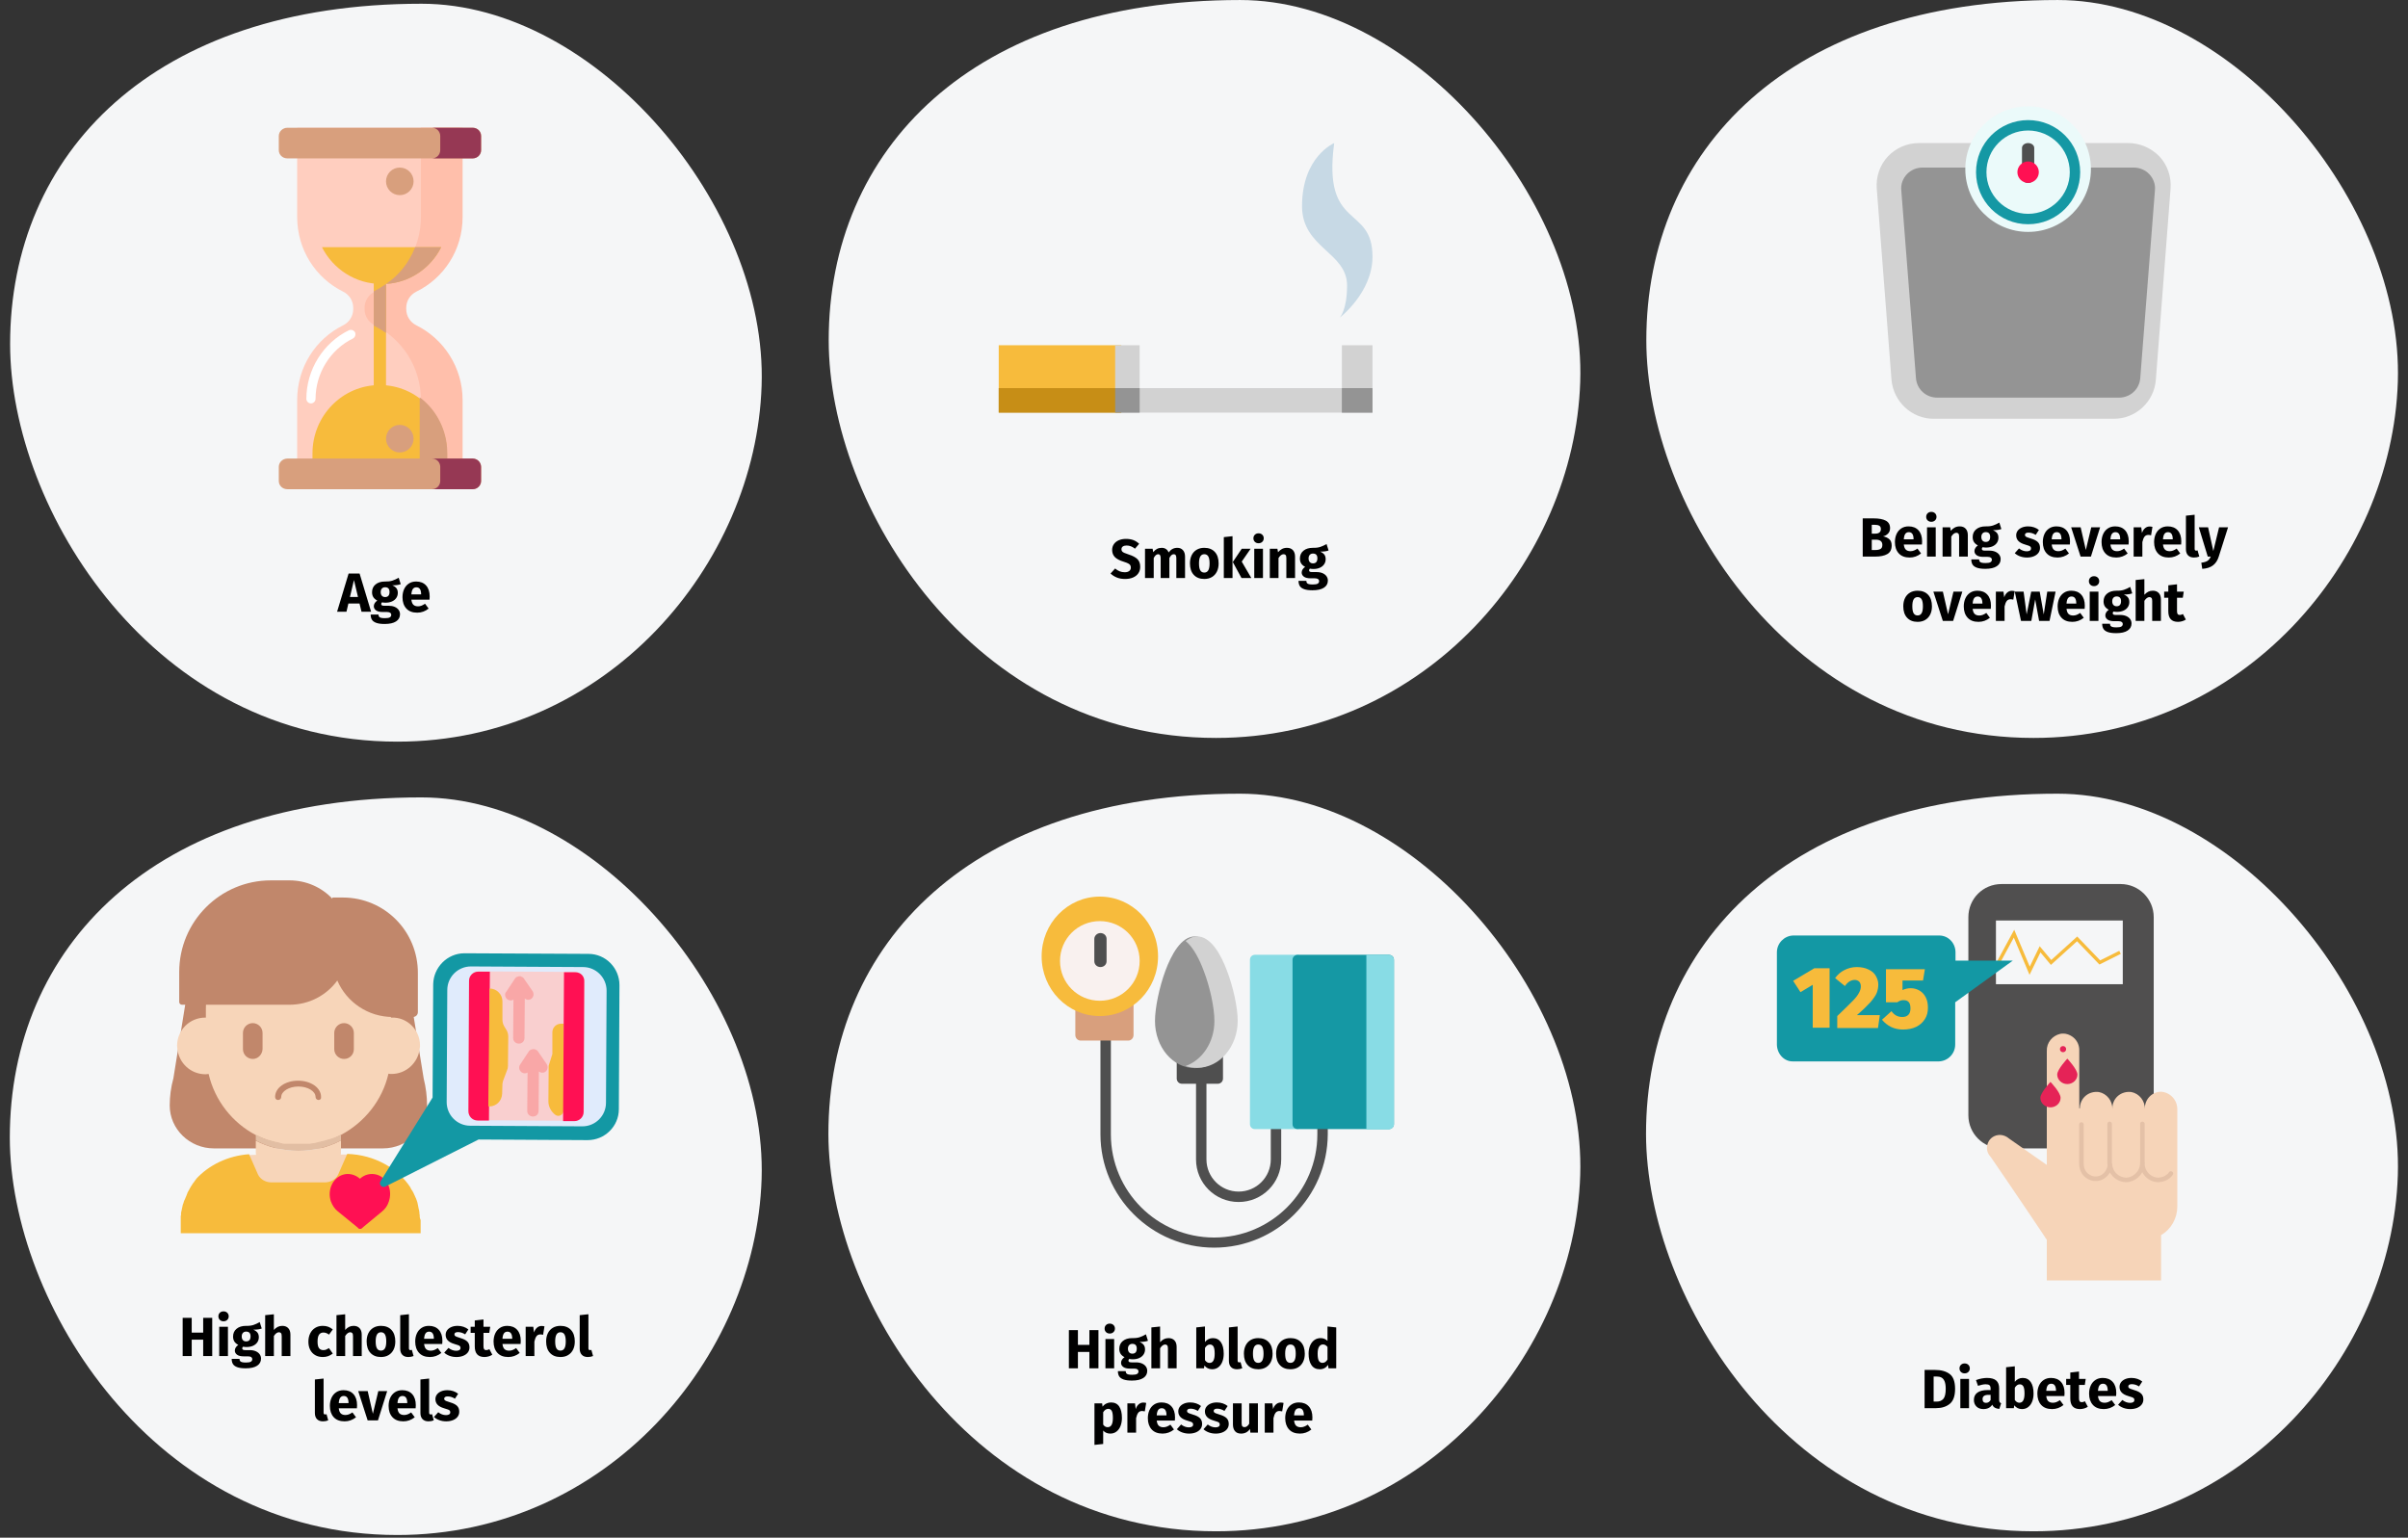 <?xml version="1.0" encoding="UTF-8"?>
<svg width="786px" height="502px" viewBox="0 0 786 502" version="1.1" xmlns="http://www.w3.org/2000/svg" xmlns:xlink="http://www.w3.org/1999/xlink">
    <rect x="0" y="0" width="786" height="502" fill="#333333" stroke="none"/>
    <title>koronare-herzerkrankung-risiko-en</title>
    <g id="Page-1" stroke="none" stroke-width="1" fill="none" fill-rule="evenodd">
        <g id="vorlage" transform="translate(-123, -98217)">
            <g id="koronare-herzerkrankung-risiko-en" transform="translate(123, 98217.006)">
                <g id="Group" transform="translate(3.2, 0)">
                    <g fill-rule="nonzero">
                        <g transform="translate(267.2, 259.1)" id="Path">
                            <path d="M126.5,240.8 C194.8,240.8 243.5,183 245.4,124.6 C247.3,66.1 191.6,0 134.3,0 C46.5,0 0,49 0,111.1 C0.1,165.1 47,240.8 126.5,240.8 Z" fill="#F5F6F7"></path>
                            <path d="M125.9,148.2 C105.5,148.2 88.8,131.6 88.8,111.2 L88.8,79.4 C88.8,78.5 89.5,77.7 90.5,77.7 C91.5,77.7 92.2,78.4 92.2,79.4 L92.2,111.2 C92.2,129.8 107.3,144.9 125.9,144.9 C144.5,144.9 159.6,129.8 159.6,111.2 L159.6,108.3 C159.6,107.4 160.3,106.6 161.3,106.6 C162.3,106.6 163,107.3 163,108.3 L163,111.2 C162.9,131.6 146.3,148.2 125.9,148.2 Z" fill="#4F4F4F"></path>
                            <path d="M133.9,133.3 C126.2,133.3 120,127.1 120,119.4 L120,93.9 C120,93 120.7,92.2 121.7,92.2 C122.6,92.2 123.4,92.9 123.4,93.9 L123.4,119.4 C123.4,125.2 128.1,129.9 133.9,129.9 C139.7,129.9 144.4,125.2 144.4,119.4 L144.4,108.2 C144.4,107.3 145.1,106.5 146.1,106.5 C147,106.5 147.8,107.2 147.8,108.2 L147.8,119.4 C147.8,127.1 141.6,133.3 133.9,133.3 L133.9,133.3 Z" fill="#4F4F4F"></path>
                            <path d="M98.8,66.9 C98.3,66.6 97.7,66.5 97.2,66.8 C95,67.9 92.6,68.5 90.1,68.5 C87.6,68.5 85.3,67.9 83,66.8 C82.5,66.5 81.9,66.6 81.4,66.9 C80.9,67.2 80.6,67.8 80.6,68.5 L80.6,78.8 C80.6,79.8 81.4,80.6 82.3,80.6 L97.9,80.6 C98.8,80.6 99.6,79.8 99.6,78.8 L99.6,68.5 C99.6,67.8 99.3,67.2 98.8,66.9 L98.8,66.9 Z" fill="#D89F7D"></path>
                            <path d="M88.6,33.6 C78.1,33.6 69.6,42.3 69.6,53.1 C69.6,63.9 78.1,72.6 88.6,72.6 C99.1,72.6 107.6,63.9 107.6,53.1 C107.6,42.3 99.1,33.6 88.6,33.6 Z" fill="#F7BB3C"></path>
                            <path d="M127.7,82.9 C127.2,82.6 126.5,82.6 126,83 C124.5,84 122.8,84.5 121.2,84.5 C119.5,84.5 117.8,84 116.3,82.9 C115.8,82.5 115.1,82.5 114.6,82.8 C114.1,83.1 113.7,83.7 113.7,84.3 L113.7,93 C113.7,93.9 114.4,94.7 115.4,94.7 L127.1,94.7 C128,94.7 128.8,94 128.8,93 L128.8,84.4 C128.6,83.7 128.3,83.1 127.7,82.9 L127.7,82.9 Z" fill="#4F4F4F"></path>
                            <path d="M129.2,57.8 C127.3,52.7 124.1,46.6 119.6,46.6 C115.1,46.6 111.9,52.7 110,57.8 C108,63.2 106.6,70 106.6,74.2 C106.6,82.7 112.4,89.6 119.6,89.6 C126.8,89.6 132.6,82.7 132.6,74.2 C132.6,70 131.2,63.3 129.2,57.8 Z" fill="#949494"></path>
                            <path d="M130.1,57.8 C128.2,52.7 124.9,46.6 120.4,46.6 C119,46.6 117.8,47.2 116.6,48.1 C119.2,50.2 121.2,54.3 122.5,57.8 C124.6,63.2 126,70 126,74.2 C126,81.2 122,87 116.6,88.9 C117.8,89.3 119.1,89.5 120.4,89.5 C127.7,89.5 133.6,82.6 133.6,74.1 C133.6,70 132.2,63.3 130.1,57.8 L130.1,57.8 Z" fill="#D2D2D2"></path>
                            <path d="M153,52.6 L139.2,52.6 C138.3,52.6 137.6,53.3 137.6,54.2 L137.6,107.9 C137.6,108.8 138.3,109.5 139.2,109.5 L153,109.5 C153.9,109.5 154.6,108.8 154.6,107.9 L154.6,54.2 C154.6,53.3 153.9,52.6 153,52.6 Z" fill="#88DCE5"></path>
                            <path d="M182.9,52.6 L153.2,52.6 C152.3,52.6 151.5,53.3 151.5,54.2 L151.5,107.9 C151.5,108.8 152.2,109.5 153.2,109.5 L182.9,109.5 C183.8,109.5 184.6,108.8 184.6,107.9 L184.6,54.2 C184.6,53.3 183.9,52.6 182.9,52.6 Z" fill="#1598A4"></path>
                            <path d="M182.8,52.6 L175.6,52.6 L175.6,109.6 L182.8,109.6 C183.8,109.6 184.6,108.9 184.6,108 L184.6,54.3 C184.6,53.3 183.8,52.6 182.8,52.6 Z" fill="#88DCE5"></path>
                            <path d="M88.6,41.6 C81.4,41.6 75.6,47.4 75.6,54.6 C75.6,61.8 81.4,67.6 88.6,67.6 C95.8,67.6 101.6,61.8 101.6,54.6 C101.6,47.4 95.8,41.6 88.6,41.6 L88.6,41.6 Z" fill="#F9F1EF"></path>
                            <path d="M88.8,56.6 C87.7,56.6 86.8,55.8 86.8,54.7 L86.8,47.4 C86.8,46.4 87.7,45.5 88.8,45.5 C89.9,45.5 90.8,46.3 90.8,47.4 L90.8,54.7 C90.8,55.8 89.9,56.6 88.8,56.6 Z" fill="#4F4F4F"></path>
                        </g>
                        <g transform="translate(0.1, 1.214)">
                            <path d="M126.4,240.9 C194.7,240.9 243.4,183.1 245.3,124.7 C247.3,66.2 191.5,-1.33226763e-15 134.3,-1.33226763e-15 C46.5,-1.33226763e-15 5.689893e-15,49 5.689893e-15,111.1 C5.689893e-15,165.2 46.9,240.9 126.4,240.9 Z" id="Path" fill="#F5F6F7"></path>
                            <g transform="translate(87.7, 40.486)">
                                <path d="M6,29.1 L6,0 L59,0 L59,29.1 C59,39.9 52.9,49.1 44,53.5 C42,54.5 40.7,56.5 40.7,58.8 L40.7,59.2 C40.7,61.5 42,63.5 44,64.5 C52.9,68.9 59,78.2 59,88.9 L59,118 L6,118 L6,88.9 C6,78.1 12.1,68.9 21,64.5 C23,63.5 24.3,61.5 24.3,59.2 L24.3,58.8 C24.3,56.5 23,54.5 21,53.5 C12.1,49.1 6,39.9 6,29.1 Z" id="Path" fill="#FFCEBF"></path>
                                <path d="M10.5,90 C11.3,90 12,89.3 12,88.5 C12,80.2 16.8,72.4 24.2,68.8 C24.9,68.4 25.2,67.6 24.9,66.8 C24.5,66.1 23.7,65.8 22.9,66.1 C14.5,70.2 9,79 9,88.5 C9,89.3 9.7,90 10.5,90 Z" id="Path" fill="#FFFFFF"></path>
                                <path d="M31.3,64.5 C29.3,63.5 28,61.5 28,59.2 L28,58.8 C28,56.5 29.3,54.5 31.3,53.5 C40.2,49.1 46.4,39.8 46.4,29.1 L46.4,7.10542736e-15 L60,7.10542736e-15 L60,29.1 C60,39.9 53.9,49.1 44.9,53.5 C42.9,54.5 41.6,56.5 41.6,58.8 L41.6,59.2 C41.6,61.5 42.9,63.5 44.9,64.5 C53.8,68.9 60,78.2 60,88.9 L60,118 L46.4,118 L46.4,88.9 C46.4,78.1 40.2,68.9 31.3,64.5 Z" id="Path" fill="#FFBFAB"></path>
                                <path d="M53,39 C49.4,46.1 42.1,51 33.6,51 L33.5,51 C25,51 17.7,46.1 14.1,39 L53,39 Z" id="Path" fill="#F7BB3C"></path>
                                <path d="M11,110 L11,106.3 C11,94 20.8,84 32.9,84 L33,84 C45.1,84 54.9,94 54.9,106.3 L54.9,110 L11,110 Z" id="Path" fill="#F7BB3C"></path>
                                <polygon id="Path" fill="#F7BB3C" points="31 47 35 47 35 86 31 86"></polygon>
                                <g fill="#D89F7D">
                                    <path d="M46,88.3 C46,88.2 46,88.1 46,88 C51.5,92.1 55,98.8 55,106.3 L55,110 L46,110 L46,88.3 Z" id="Path"></path>
                                    <path d="M35,67 C33.7,66.1 32.4,65.3 31,64.6 L31,53.4 C32.4,52.7 33.7,51.9 35,51 L35,67 Z" id="Path"></path>
                                    <path d="M35,51 C39.3,48.1 42.6,43.9 44.5,39 L53,39 C49.6,45.8 42.9,50.5 35,51 Z" id="Path"></path>
                                    <path d="M2.8,10 L63.3,10 C64.8,10 66.1,8.8 66.1,7.3 L66.1,2.7 C66.1,1.2 64.9,0 63.3,0 L2.8,0 C1.3,0 -2.66453526e-15,1.2 -2.66453526e-15,2.7 L-2.66453526e-15,7.3 C-2.66453526e-15,8.8 1.2,10 2.8,10 Z" id="Path"></path>
                                    <path d="M63.2,108 L2.8,108 C1.3,108 4.4408921e-15,109.2 4.4408921e-15,110.7 L4.4408921e-15,115.3 C4.4408921e-15,116.8 1.2,118 2.8,118 L63.3,118 C64.8,118 66.1,116.8 66.1,115.3 L66.1,110.7 C66,109.2 64.8,108 63.2,108 Z" id="Path"></path>
                                    <circle id="Oval" cx="39.5" cy="17.5" r="4.5"></circle>
                                    <circle id="Oval" cx="39.5" cy="101.5" r="4.5"></circle>
                                </g>
                                <path d="M52.7,7.3 L52.7,2.7 C52.7,1.2 51.5,0 50,0 L63.3,0 C64.8,0 66,1.2 66,2.7 L66,7.3 C66,8.8 64.8,10 63.3,10 L50,10 C51.5,10 52.7,8.8 52.7,7.3 Z" id="Path" fill="#963854"></path>
                                <path d="M52.7,115.3 L52.7,110.7 C52.7,109.2 51.5,108 50,108 L63.3,108 C64.8,108 66,109.2 66,110.7 L66,115.3 C66,116.8 64.8,118 63.3,118 L50,118 C51.5,118 52.7,116.8 52.7,115.3 Z" id="Path" fill="#963854"></path>
                            </g>
                        </g>
                        <g transform="translate(267.3, 0)" id="Path">
                            <path d="M126.4,240.9 C194.7,240.9 243.4,183.1 245.3,124.7 C247.3,66.2 191.5,0 134.3,0 C46.5,0 0,49 0,111.1 C0,165.2 46.9,240.9 126.4,240.9 Z" fill="#F5F6F7"></path>
                            <polygon fill="#F5F6F7" points="55.5 112.7 177.5 112.7 177.5 134.7 55.5 134.7"></polygon>
                            <path d="M165,46.7 C165,46.7 154.5,51.1 154.5,67.3 C154.5,81 169.2,82.3 169.2,93.2 C169.2,101.3 166.8,103.7 166.8,103.7 C166.8,103.7 177.5,95.5 177.5,83.8 C177.5,66.6 161.1,75.5 165,46.7 L165,46.7 Z" fill="#C7D9E5"></path>
                            <polygon fill="#F7BB3C" points="55.5 112.7 95.5 112.7 95.5 134.7 55.5 134.7"></polygon>
                            <g transform="translate(55.5, 112.7)" fill="#D2D2D2">
                                <polygon points="38 1.42108547e-14 46 1.42108547e-14 46 22 38 22"></polygon>
                                <polygon points="0 14 122 14 122 22 0 22"></polygon>
                                <polygon points="112 1.42108547e-14 122 1.42108547e-14 122 22 112 22"></polygon>
                            </g>
                            <polygon fill="#949494" points="167.5 126.7 177.5 126.7 177.5 134.7 167.5 134.7"></polygon>
                            <polygon fill="#C78E16" points="55.5 126.7 95.5 126.7 95.5 134.7 55.5 134.7"></polygon>
                            <polygon fill="#949494" points="93.5 126.7 101.5 126.7 101.5 134.7 93.5 134.7"></polygon>
                        </g>
                        <path d="M184.6,317.4 L180.9,317.4 L180.6,366 L184.3,366 C185.9,366 187.3,364.7 187.3,363 L187.5,320.4 C187.6,318.7 186.3,317.4 184.6,317.4 L184.6,317.4 Z" id="Path" fill="#FF1053"></path>
                        <g transform="translate(0, 260.314)" id="Path">
                            <path d="M126.5,240.8 C194.8,240.8 243.5,183 245.4,124.6 C247.3,66.1 191.6,0 134.3,0 C46.5,0 0,49 0,111.1 C0.1,165.1 47,240.8 126.5,240.8 Z" fill="#F5F6F7"></path>
                            <path d="M136.2,100.586 C136.2,108.286 129.7,114.586 121.8,114.586 L66.6,114.586 C58.7,114.586 52.2,108.286 52.2,100.586 C52.2,97.586 52.6,94.586 53.4,91.686 L57.3,67.386 C57.4,66.886 57.8,66.586 58.2,66.586 L91.3,66.586 C97,66.586 102.4,63.886 105.8,59.286 C106,58.986 106.3,58.886 106.7,58.886 C107,58.886 107.3,59.186 107.5,59.486 C110.4,66.186 117,70.586 124.3,70.586 L130.7,70.586 L130.8,70.586 C131.3,70.586 131.7,70.886 131.8,71.386 L135.1,91.786 C135.8,94.586 136.2,97.586 136.2,100.586 L136.2,100.586 Z" fill="#C1876B"></path>
                            <path d="M94.2,115.386 C99.2,115.386 104,114.186 108.1,111.986 L108.1,115.886 C108.1,116.186 108.1,116.386 108,116.586 L110.9,116.586 L107.5,125.886 L80.3,126.386 L76.7,116.786 L80.4,116.686 C80.3,116.486 80.3,116.186 80.3,115.986 L80.3,112.086 C84.4,114.186 89.2,115.386 94.2,115.386 L94.2,115.386 Z" fill="#F7D5B9"></path>
                            <path d="M133.8,136.886 C133.8,136.786 133.8,136.686 133.8,136.586 C133.8,136.386 133.8,136.186 133.7,135.886 C133.7,135.786 133.7,135.586 133.7,135.486 C133.7,135.286 133.6,135.086 133.6,134.886 C133.6,134.786 133.6,134.586 133.5,134.486 C133.5,134.286 133.4,134.186 133.4,133.986 C133.4,133.786 133.3,133.686 133.3,133.486 C133.3,133.286 133.2,133.186 133.2,132.986 C133.2,132.786 133.1,132.686 133.1,132.486 C133.1,132.386 133,132.186 133,132.086 C132.8,131.386 132.5,130.686 132.2,130.086 C132.2,129.986 132.2,129.986 132.1,129.886 C132,129.686 131.9,129.486 131.8,129.186 C131.8,129.086 131.7,129.086 131.7,128.986 C131.6,128.786 131.5,128.586 131.3,128.286 L131.2,128.186 C131.1,127.986 130.9,127.686 130.8,127.486 C130.8,127.486 130.8,127.486 130.8,127.386 C126.7,121.086 119.1,116.686 110.2,116.386 L110.1,116.486 L107.2,123.086 C106.5,124.686 104.7,125.686 102.8,125.686 L85.4,125.686 C83.4,125.686 81.7,124.586 81,123.086 L78.5,117.386 C78.3,117.086 78.2,116.786 78.1,116.486 C71.1,116.986 64.9,120.086 60.8,124.586 L60.8,124.686 C60.7,124.786 60.5,124.986 60.4,125.186 C60.3,125.286 60.2,125.386 60.2,125.486 C60.1,125.586 60,125.786 59.8,125.986 C59.7,126.086 59.6,126.186 59.6,126.286 C59.5,126.486 59.4,126.586 59.3,126.786 C59.2,126.886 59.1,126.986 59.1,127.086 C59,127.286 58.9,127.386 58.8,127.586 C58.7,127.686 58.7,127.786 58.6,127.986 C58.5,128.186 58.4,128.286 58.3,128.486 C58.2,128.586 58.2,128.786 58.1,128.886 C58,129.086 57.9,129.186 57.9,129.386 C57.8,129.486 57.8,129.686 57.7,129.886 C57.6,130.086 57.5,130.386 57.4,130.586 C57.3,130.786 57.3,130.886 57.2,131.086 C57.1,131.186 57.1,131.386 57,131.486 C56.9,131.686 56.9,131.786 56.8,131.986 C56.8,132.086 56.7,132.286 56.7,132.386 C56.6,132.586 56.6,132.686 56.5,132.886 C56.5,132.986 56.4,133.186 56.4,133.286 C56.4,133.486 56.3,133.586 56.3,133.786 C56.3,133.886 56.2,134.086 56.2,134.186 C56.2,134.386 56.1,134.586 56.1,134.686 C56.1,134.786 56.1,134.986 56,135.086 C56,135.286 55.9,135.486 55.9,135.686 L55.9,136.086 C55.9,136.286 55.9,136.486 55.8,136.686 L55.8,136.986 L55.8,137.986 L55.8,142.286 L134.1,142.286 L134.1,137.986 C133.9,137.586 133.8,137.186 133.8,136.886 L133.8,136.886 Z" fill="#F7BB3C"></path>
                            <g transform="translate(80.3, 110.086)" fill="#F9CFCF">
                                <path d="M4,1.7 C2.6,1.2 1.3,0.6 1.42108547e-14,0 C1.3,0.7 2.6,1.2 4,1.7 Z"></path>
                                <path d="M5.3,2.1 C4.9,2 4.5,1.8 4,1.7 C4.5,1.9 4.9,2 5.3,2.1 Z"></path>
                                <path d="M22.1,2.3 C21.7,2.4 21.2,2.5 20.8,2.6 C21.2,2.5 21.6,2.4 22.1,2.3 Z"></path>
                                <path d="M23.7,1.7 C23.3,1.8 22.9,2 22.4,2.1 C22.9,2 23.3,1.9 23.7,1.7 Z"></path>
                                <path d="M27.8,0 C26.5,0.7 25.2,1.3 23.8,1.7 C25.2,1.2 26.5,0.7 27.8,0 Z"></path>
                            </g>
                            <path d="M119.9,123.186 C117.9,122.586 115.8,123.086 114.3,124.486 C112.7,123.086 110.6,122.586 108.7,123.186 C105.3,124.286 103.6,128.286 104.8,131.886 C105.3,133.186 106,134.286 107,135.086 L113.5,140.386 C113.5,140.386 113.6,140.486 113.8,140.686 C113.8,140.686 113.9,140.686 113.9,140.786 C114.2,140.886 114.5,140.986 114.9,140.686 L115.7,139.986 L121.5,135.186 C122.5,134.386 123.3,133.286 123.7,131.986 C125,128.286 123.3,124.286 119.9,123.186 L119.9,123.186 Z" fill="#FF1053"></path>
                            <path d="M133.9,80.986 C133.9,81.286 133.9,81.586 133.8,81.986 C133.3,86.586 129.4,90.286 124.6,90.286 C124.3,90.286 123.9,90.286 123.6,90.186 C121.6,98.886 115.8,106.086 108.1,110.186 C106.8,110.886 105.5,111.486 104.1,111.886 C104.1,111.886 104.1,111.886 104,111.886 C103.6,111.986 103.2,112.186 102.7,112.286 C102.6,112.286 102.4,112.386 102.3,112.386 C101.9,112.486 101.4,112.586 101,112.686 C100.9,112.686 100.7,112.786 100.6,112.786 C100.5,112.786 100.3,112.886 100.2,112.886 C100.1,112.886 99.9,112.986 99.8,112.986 L99.7,112.986 C99.6,112.986 99.4,113.086 99.3,113.086 C99,113.186 98.7,113.186 98.4,113.186 C98.3,113.186 98.1,113.186 98,113.286 C97.9,113.286 97.9,113.286 97.8,113.286 C97.7,113.286 97.6,113.286 97.4,113.286 C97.2,113.286 97.1,113.286 96.9,113.286 C96.8,113.286 96.7,113.286 96.6,113.286 C96.5,113.286 96.4,113.286 96.3,113.286 C96.2,113.286 96.1,113.286 96,113.286 C95.8,113.286 95.7,113.286 95.5,113.286 C95.4,113.286 95.3,113.286 95.2,113.286 C95.1,113.286 95,113.286 94.9,113.286 C94.8,113.286 94.7,113.286 94.6,113.286 C94.4,113.286 94.3,113.286 94.1,113.286 C93.9,113.286 93.8,113.286 93.6,113.286 C93.5,113.286 93.4,113.286 93.3,113.286 C93.2,113.286 93.1,113.286 93,113.286 C92.9,113.286 92.8,113.286 92.7,113.286 C92.5,113.286 92.4,113.286 92.2,113.286 C92.1,113.286 92,113.286 91.9,113.286 C91.8,113.286 91.7,113.286 91.6,113.286 C91.5,113.286 91.4,113.286 91.3,113.286 C91.1,113.286 91,113.286 90.8,113.286 L90.5,113.286 C90.4,113.286 90.3,113.286 90.3,113.286 C90.2,113.286 90.1,113.286 90,113.286 C89.7,113.286 89.4,113.186 89.1,113.186 C89,113.186 88.8,113.186 88.7,113.086 C88.6,113.086 88.6,113.086 88.6,113.086 C88.5,113.086 88.4,113.086 88.3,112.986 C88.2,112.986 88,112.886 87.9,112.886 C87.8,112.886 87.6,112.786 87.5,112.786 C87.4,112.786 87.2,112.686 87.1,112.686 C86.8,112.586 86.5,112.586 86.2,112.486 C86.1,112.486 85.9,112.386 85.8,112.386 C85.4,112.286 85,112.086 84.5,111.986 C84.5,111.986 84.5,111.986 84.4,111.986 C83,111.486 81.7,110.886 80.4,110.286 C72.7,106.286 66.9,98.986 64.9,90.286 C64.6,90.286 64.2,90.386 63.9,90.386 C59.1,90.386 55.2,86.786 54.7,82.086 C54.7,81.786 54.6,81.486 54.6,81.086 C54.6,75.986 58.7,71.886 63.8,71.886 L64,71.886 L64,68.986 C64,52.286 77.5,38.786 94.2,38.786 C110.9,38.786 124.4,52.286 124.4,68.986 L124.4,71.886 L124.6,71.886 C129.7,71.686 133.9,75.886 133.9,80.986 L133.9,80.986 Z" fill="#F7D5B9"></path>
                            <path d="M108.1,110.086 L108.1,111.986 C103.9,114.186 99.2,115.386 94.2,115.386 C89.2,115.386 84.4,114.186 80.3,111.986 L80.3,110.086 C81.6,110.786 82.9,111.386 84.3,111.786 L84.4,111.786 C84.8,111.886 85.2,112.086 85.7,112.186 C85.8,112.186 86,112.286 86.1,112.286 C86.4,112.386 86.7,112.486 87,112.486 C87.1,112.486 87.3,112.586 87.4,112.586 C87.5,112.586 87.7,112.686 87.8,112.686 C87.9,112.686 88.1,112.786 88.2,112.786 C88.3,112.786 88.4,112.786 88.5,112.886 L88.6,112.886 C88.7,112.886 88.9,112.986 89,112.986 C89.3,113.086 89.6,113.086 89.9,113.086 L90.2,113.086 L90.4,113.086 L90.7,113.086 L91.2,113.086 L91.5,113.086 L91.8,113.086 L92.1,113.086 L92.6,113.086 L92.9,113.086 L93.2,113.086 L93.5,113.086 L94,113.086 L94.5,113.086 L94.8,113.086 L95.1,113.086 L95.4,113.086 L95.9,113.086 L96.2,113.086 L96.5,113.086 L96.8,113.086 L97.3,113.086 L97.7,113.086 L97.9,113.086 C98,113.086 98.2,113.086 98.3,112.986 C98.6,112.986 98.9,112.886 99.2,112.886 C99.3,112.886 99.5,112.886 99.6,112.786 L99.7,112.786 C99.8,112.786 100,112.786 100.1,112.686 C100.2,112.686 100.4,112.586 100.5,112.586 C100.6,112.586 100.8,112.486 100.9,112.486 C101.3,112.386 101.8,112.286 102.2,112.186 C102.3,112.186 102.5,112.086 102.6,112.086 C103,111.986 103.4,111.786 103.9,111.686 L104,111.686 C105.5,111.286 106.8,110.786 108.1,110.086 L108.1,110.086 Z" fill="#E2BEA3"></path>
                            <path d="M100.8,98.786 C100.3,98.786 99.8,98.386 99.8,97.786 C99.8,95.886 97.2,94.386 94.2,94.386 C91.1,94.386 88.6,95.986 88.6,97.786 C88.6,98.286 88.2,98.786 87.6,98.786 C87,98.786 86.6,98.386 86.6,97.786 C86.6,94.786 89.9,92.486 94.1,92.486 C98.3,92.486 101.6,94.786 101.6,97.786 C101.7,98.386 101.3,98.786 100.8,98.786 L100.8,98.786 Z" fill="#C1876B"></path>
                            <path d="M108.7,32.686 L105.3,32.686 L105.3,33.086 C101.8,29.386 96.8,27.086 91.3,27.086 L85.2,27.086 C68.7,27.086 55.3,40.486 55.3,56.986 L55.3,66.786 C55.3,67.286 55.7,67.686 56.2,67.686 L91.3,67.686 C97.7,67.686 103.4,64.586 106.9,59.786 C109.9,66.786 116.9,71.686 125,71.686 L131.6,71.686 C132.5,71.686 133.201,70.986 133.201,70.086 L133.201,57.486 C133.3,43.686 122.3,32.686 108.7,32.686 L108.7,32.686 Z" fill="#C1876B"></path>
                            <path d="M138.2,60.986 L138,97.986 L120.9,125.486 C120.5,126.486 121.5,127.486 122.5,127.086 L153,111.686 L188.6,111.886 C194.2,111.886 198.8,107.386 198.8,101.786 L199,61.286 C199,55.686 194.5,51.086 188.9,51.086 L148.4,50.886 C142.8,50.886 138.3,55.486 138.2,60.986 Z" fill="#1398A4"></path>
                            <path d="M194.6,99.686 C194.6,103.986 191.1,107.386 186.9,107.386 L150.3,107.186 C146,107.186 142.6,103.686 142.6,99.486 L142.8,62.886 C142.8,58.586 146.3,55.186 150.5,55.186 L187.1,55.386 C191.4,55.386 194.8,58.886 194.8,63.086 L194.6,99.686 Z" fill="#E0EBFC"></path>
                            <path d="M184.4,105.586 L152.7,105.386 C151.1,105.386 149.7,104.086 149.7,102.386 L149.9,59.786 C149.9,58.186 151.2,56.786 152.9,56.786 L184.6,56.986 C186.2,56.986 187.6,58.286 187.6,59.986 L187.4,102.586 C187.3,104.286 186,105.586 184.4,105.586 Z" fill="#F9CFCF"></path>
                            <path d="M152.9,56.886 C151.3,56.886 149.9,58.186 149.9,59.886 L149.7,102.486 C149.7,104.086 151,105.486 152.7,105.486 L156.4,105.486 L156.7,56.886 L152.9,56.886 Z" fill="#FF1053"></path>
                            <path d="M156.6,62.386 C158.9,62.386 160.8,64.286 160.8,66.586 L160.8,72.586 C160.8,73.486 161.1,74.386 161.6,75.086 L161.9,75.586 C162.4,76.286 162.7,77.186 162.7,78.086 L162.6,87.686 C162.6,88.186 162.5,88.686 162.3,89.086 L161.1,92.286 C160.9,92.686 160.9,93.186 160.8,93.586 L160.7,96.786 C160.6,99.086 158.8,100.886 156.5,100.886 L156.2,100.886 L156.6,62.386 Z" fill="#F7BB3C"></path>
                            <path d="M180.8,73.886 L179.9,73.886 C178.3,73.886 177.1,75.186 177.1,76.686 L177.1,83.786 L175.9,87.586 L175.8,99.186 C175.8,100.886 176.6,102.486 178,103.586 C179.1,104.486 180.7,103.686 180.8,102.186 L180.8,73.886 Z" fill="#F7BB3C"></path>
                            <path d="M161.7,64.786 C161.8,65.286 162.1,65.686 162.5,65.986 C162.8,66.186 163.2,66.286 163.5,66.286 C163.8,66.286 164.2,66.186 164.4,65.986 L164.3,78.586 C164.3,79.586 165.1,80.386 166.2,80.386 C166.6,80.386 166.9,80.286 167.2,80.086 C167.7,79.786 168,79.186 168,78.586 L168.1,65.686 C168.4,65.886 168.8,66.086 169.2,66.086 C169.6,66.086 169.9,65.986 170.2,65.786 C171,65.186 171.2,64.086 170.6,63.186 L167.7,58.986 C167.6,58.886 167.5,58.786 167.4,58.686 L167.3,58.686 C167.2,58.586 167.1,58.586 166.9,58.486 L166.8,58.386 C166.7,58.386 166.5,58.386 166.4,58.386 L166.3,58.386 C166.2,58.386 166,58.386 165.9,58.486 L165.8,58.486 C165.6,58.586 165.5,58.586 165.4,58.686 L165.3,58.686 C165.2,58.786 165.1,58.886 165,58.986 L162.1,63.386 C161.7,63.786 161.6,64.286 161.7,64.786 Z" fill="#F9A7A7"></path>
                            <path d="M166.3,88.586 C166.4,89.086 166.7,89.486 167.1,89.786 C167.4,89.986 167.8,90.086 168.1,90.086 C168.4,90.086 168.8,89.986 169,89.786 L168.9,102.386 C168.9,103.386 169.7,104.186 170.8,104.186 C171.2,104.186 171.5,104.086 171.8,103.886 C172.3,103.586 172.6,102.986 172.6,102.386 L172.7,89.486 C173,89.686 173.4,89.886 173.8,89.886 C174.2,89.886 174.5,89.786 174.8,89.586 C175.6,88.986 175.8,87.886 175.2,86.986 L172.3,82.786 C172.2,82.686 172.1,82.586 172,82.486 L171.9,82.486 C171.8,82.386 171.7,82.386 171.5,82.286 L171.3,82.186 C171.2,82.186 171,82.186 170.9,82.186 L170.8,82.186 C170.7,82.186 170.5,82.186 170.4,82.286 L170.3,82.286 C170.1,82.386 170,82.386 169.9,82.486 L169.8,82.486 C169.7,82.586 169.6,82.686 169.5,82.786 L166.6,87.186 C166.3,87.586 166.2,88.086 166.3,88.586 L166.3,88.586 Z" fill="#F9A7A7"></path>
                            <path d="M79.3,85.386 C77.6,85.386 76.1,83.986 76.1,82.186 L76.1,76.886 C76.1,75.186 77.5,73.686 79.3,73.686 C81,73.686 82.5,75.086 82.5,76.886 L82.5,82.186 C82.4,83.986 81,85.386 79.3,85.386 Z" fill="#C1876B"></path>
                            <path d="M109.1,85.386 C107.4,85.386 105.9,83.986 105.9,82.186 L105.9,76.886 C105.9,75.186 107.3,73.686 109.1,73.686 C110.8,73.686 112.3,75.086 112.3,76.886 L112.3,82.186 C112.3,83.986 110.9,85.386 109.1,85.386 Z" fill="#C1876B"></path>
                            <path d="M184.6,57.086 L180.9,57.086 L180.6,105.686 L184.3,105.686 C185.9,105.686 187.3,104.386 187.3,102.686 L187.5,60.086 C187.6,58.386 186.3,57.086 184.6,57.086 L184.6,57.086 Z" fill="#FF1053"></path>
                        </g>
                        <g transform="translate(534.181, 0)">
                            <path d="M126.4,240.9 C194.7,240.9 243.4,183.1 245.3,124.7 C247.2,66.2 191.5,0 134.3,0 C46.5,0 0,49 0,111.1 C0,165.2 46.9,240.9 126.4,240.9 Z" id="Path" fill="#F5F6F7"></path>
                            <g transform="translate(75.177, 34.7)">
                                <path d="M82.142,12 L13.742,12 C9.942,12 6.242,13.6 3.642,16.4 C1.042,19.2 -0.258,23 0.042,26.9 L4.842,89.2 C5.442,96.4 11.442,102 18.542,102 L77.442,102 C84.642,102 90.642,96.4 91.142,89.2 L95.942,26.9 C96.242,23 94.942,19.2 92.342,16.4 C89.642,13.6 85.942,12 82.142,12 Z" id="Path" fill="#D2D2D2"></path>
                                <path d="M83.942,20 C85.842,20 87.742,20.8 89.042,22.2 C90.342,23.6 91.042,25.5 90.842,27.4 L86.042,88.8 C85.742,92.4 82.742,95.1 79.142,95.1 L19.742,95.1 C16.142,95.1 13.142,92.4 12.842,88.8 L8.042,27.4 C7.842,25.5 8.542,23.6 9.842,22.2 C11.142,20.8 13.042,20 14.942,20 L83.942,20 Z" id="Path" fill="#949494"></path>
                                <circle id="Oval" fill="#EBFAFA" cx="49.442" cy="20.5" r="20.5"></circle>
                                <path d="M49.442,38.5 C40.042,38.5 32.442,30.9 32.442,21.5 C32.442,12.1 40.042,4.5 49.442,4.5 C58.842,4.5 66.442,12.1 66.442,21.5 C66.442,30.9 58.842,38.5 49.442,38.5 L49.442,38.5 Z M49.442,7.9 C41.942,7.9 35.842,14 35.842,21.5 C35.842,29 41.942,35.1 49.442,35.1 C56.942,35.1 63.042,29 63.042,21.5 C63.042,14 56.942,7.9 49.442,7.9 Z" id="Shape" fill="#1598A4"></path>
                                <path d="M49.442,25 C48.342,25 47.442,24.3 47.442,23.4 L47.442,13.6 C47.442,12.7 48.342,12 49.442,12 C50.542,12 51.442,12.7 51.442,13.6 L51.442,23.4 C51.442,24.3 50.542,25 49.442,25 Z" id="Path" fill="#4F4F4F"></path>
                                <circle id="Oval" fill="#FF1053" cx="49.442" cy="21.5" r="3.5"></circle>
                            </g>
                        </g>
                        <path d="M660.581,499.9 C728.881,499.9 777.581,442.1 779.481,383.7 C781.381,325.2 725.681,259.1 668.381,259.1 C580.581,259.1 534.081,308.1 534.081,370.2 C534.181,424.2 581.081,499.9 660.581,499.9 Z" id="Path" fill="#F5F6F7"></path>
                    </g>
                    <g transform="translate(576.8, 288.6)">
                        <path d="M73.3,-3.55271368e-15 L112.2,-3.55271368e-15 C118.1,-3.55271368e-15 123,4.8 123,10.8 L123,75.5 C123,81.5 118.2,86.3 112.2,86.3 L73.3,86.3 C67.4,86.3 62.5,81.5 62.5,75.5 L62.5,10.8 C62.5,4.8 67.3,-3.55271368e-15 73.3,-3.55271368e-15 L73.3,-3.55271368e-15 Z" id="Path" fill="#504F4F" fill-rule="nonzero"></path>
                        <polygon id="Path" fill="#F5F6F7" fill-rule="nonzero" points="71.5 11.9 112.9 11.9 112.9 32.7 71.5 32.7"></polygon>
                        <polyline id="Path" stroke="#F7BB3B" stroke-width="1.108" points="72.3 25.6 77.4 16.2 82.5 28.3 85.9 21.3 89.5 25.6 98 17.9 105.4 25.6 112 22.3"></polyline>
                        <g transform="translate(0, 16.8)" fill-rule="nonzero" id="Path">
                            <path d="M0,35.7 L0,5.5 C0,2.5 2.4,0.1 5.3,0 L53,0 C55.9,0 58.3,2.4 58.3,5.5 L58.3,8.2 L77,8.2 L58.2,21.8 L58.2,35.6 C58.2,38.6 55.8,41 52.9,41.1 L5.3,41.1 C2.4,41.2 0.1,38.7 0,35.7 Z" fill="#1398A4"></path>
                            <g transform="translate(5.3, 10.3)" fill="#F7BB3B">
                                <polygon points="11.9 0.5 11.9 19.8 6.4 19.8 6.4 5.8 2.4 8.2 4.4408921e-16 4.5 6.9 0.4 11.9 0.4"></polygon>
                                <path d="M24.6,0.8 C25.7,1.3 26.5,2 27,2.9 C27.5,3.8 27.8,4.7 27.8,5.7 C27.8,6.7 27.6,7.6 27.3,8.4 C27,9.2 26.3,10.2 25.3,11.4 C24.3,12.5 22.8,14 20.8,15.7 L28.3,15.7 L27.7,19.9 L14.4,19.9 L14.4,16 C16.6,13.9 18.2,12.3 19.3,11.2 C20.4,10.1 21.1,9.2 21.5,8.4 C21.9,7.7 22.1,7 22.1,6.3 C22.1,5.7 21.9,5.1 21.6,4.8 C21.2,4.4 20.7,4.2 20.1,4.2 C19.5,4.2 18.9,4.4 18.4,4.7 C17.9,5 17.4,5.5 16.9,6.2 L13.7,3.6 C14.5,2.5 15.5,1.6 16.7,1 C17.9,0.4 19.2,-8.8817842e-16 20.8,-8.8817842e-16 C22.3,-8.8817842e-16 23.6,0.3 24.6,0.8 L24.6,0.8 Z"></path>
                                <path d="M42.4,4.4 L35.7,4.4 L35.7,7.5 C36.6,7.1 37.5,6.9 38.4,6.9 C39.5,6.9 40.4,7.2 41.3,7.7 C42.1,8.2 42.8,8.9 43.3,9.9 C43.8,10.9 44,12 44,13.3 C44,14.7 43.7,15.9 43,17 C42.3,18.1 41.4,18.9 40.2,19.5 C39,20.1 37.5,20.4 35.9,20.4 C33,20.4 30.8,19.3 29,17.2 L32.1,14.4 C33,15.7 34.2,16.3 35.6,16.3 C36.5,16.3 37.1,16.1 37.6,15.6 C38.1,15.1 38.3,14.4 38.3,13.5 C38.3,12.5 38.1,11.8 37.7,11.4 C37.3,11 36.8,10.8 36,10.8 C35.4,10.8 34.7,11 34,11.5 L30.3,11.5 L30.3,0.7 L43,0.7 L42.4,4.4 Z"></path>
                            </g>
                        </g>
                        <g transform="translate(68.556, 48.814)">
                            <path d="M30.344,24.386 C30.344,22.786 31.044,21.286 32.244,20.286 C33.444,19.286 35.044,18.886 36.544,19.086 C39.144,19.586 41.044,21.986 40.944,24.686 L40.944,24.386 C40.944,22.786 41.644,21.286 42.844,20.286 C44.044,19.286 45.644,18.886 47.144,19.086 C49.744,19.586 51.644,21.986 51.544,24.686 L51.544,24.386 C51.544,21.386 53.944,18.986 56.844,18.986 C59.844,19.186 62.144,21.686 62.144,24.686 L62.144,56.486 C62.144,60.286 60.144,63.886 56.844,65.786 L56.844,80.586 L19.544,80.586 L19.544,67.186 L19.344,67.086 C19.544,67.186 6.644,48.186 6.644,48.186 L1.244,40.286 C0.044,39.086 -0.356,37.286 0.344,35.686 C0.944,34.086 2.544,33.086 4.244,33.086 C5.344,33.086 6.444,33.586 7.244,34.286 L19.544,42.886 L19.544,5.686 C19.444,2.986 21.344,0.686 23.944,0.086 C25.444,-0.214 27.044,0.286 28.244,1.286 C29.444,2.286 30.144,3.786 30.144,5.386 L30.144,24.386 L30.344,24.386 Z" id="Path" fill="#F6D4B8" fill-rule="nonzero"></path>
                            <path d="M60.044,45.686 C60.044,45.686 58.944,47.586 56.044,47.786 C53.144,47.786 50.744,45.386 50.744,42.386 L50.744,42.086 C50.844,44.786 48.944,47.086 46.344,47.686 C44.844,47.986 43.244,47.486 42.044,46.486 C40.844,45.486 40.144,43.986 40.144,42.386 C40.244,45.086 38.044,47.486 35.444,47.386 C33.944,47.486 30.844,46.186 30.844,42.386 L30.844,29.686" id="Path" stroke="#E4C1A7" stroke-width="1.488" stroke-linecap="round"></path>
                            <g transform="translate(17.444, 4.086)" fill="#E52357" fill-rule="nonzero">
                                <path d="M12.1,9.3 C12.1,11 10.6,12.4 8.8,12.4 C7,12.4 5.5,11 5.5,9.3 C5.5,7.6 8.8,4.1 8.8,4.1 C8.8,4.1 12.1,7.6 12.1,9.3 L12.1,9.3 Z" id="Path"></path>
                                <path d="M6.6,16.9 C6.6,18.6 5.1,20 3.3,20 C1.5,20 0,18.6 0,16.9 C0,15.2 3.3,11.7 3.3,11.7 C3.3,11.7 6.6,15.1 6.6,16.9 Z" id="Path"></path>
                                <circle id="Oval" cx="7.4" cy="1" r="1"></circle>
                            </g>
                            <line x1="40.044" y1="29.486" x2="40.044" y2="42.386" id="Path" stroke="#E4C1A7" stroke-width="1.488" stroke-linecap="round"></line>
                            <line x1="50.744" y1="29.486" x2="50.744" y2="42.086" id="Path" stroke="#E4C1A7" stroke-width="1.488" stroke-linecap="round"></line>
                        </g>
                    </g>
                </g>
                <polygon id="Path" points="0 1.3 786 1.3 786 501.7 0 501.7"></polygon>
                <g id="Group" transform="translate(59.625, 167.102)" fill="#000000" fill-rule="nonzero">
                    <path d="M53.464,32.598 L54.094,29.916 L57.73,29.916 L58.378,32.598 L61.51,32.598 L57.748,20.124 L54.166,20.124 L50.404,32.598 L53.464,32.598 Z M57.226,27.774 L54.598,27.774 L55.912,22.266 L57.226,27.774 Z M65.938,36.594 C67.558,36.594 68.797,36.315 69.655,35.757 C70.513,35.199 70.942,34.422 70.942,33.426 C70.942,32.898 70.792,32.424 70.492,32.004 C70.192,31.584 69.766,31.254 69.214,31.014 C68.662,30.774 68.02,30.654 67.288,30.654 L65.848,30.654 C65.428,30.654 65.149,30.603 65.011,30.501 C64.873,30.399 64.804,30.258 64.804,30.078 C64.804,29.97 64.831,29.865 64.885,29.763 C64.939,29.661 65.014,29.586 65.11,29.538 C65.458,29.61 65.824,29.646 66.208,29.646 C67.024,29.646 67.735,29.508 68.341,29.232 C68.947,28.956 69.412,28.575 69.736,28.089 C70.06,27.603 70.222,27.054 70.222,26.442 C70.222,25.83 70.078,25.332 69.79,24.948 C69.502,24.564 69.046,24.24 68.422,23.976 C69.634,23.976 70.552,23.85 71.176,23.598 L70.51,21.492 C69.802,21.912 69.115,22.23 68.449,22.446 C67.783,22.662 66.97,22.758 66.01,22.734 C64.75,22.734 63.736,23.049 62.968,23.679 C62.2,24.309 61.816,25.158 61.816,26.226 C61.816,26.85 61.951,27.381 62.221,27.819 C62.491,28.257 62.926,28.638 63.526,28.962 C63.178,29.178 62.902,29.451 62.698,29.781 C62.494,30.111 62.392,30.45 62.392,30.798 C62.392,31.35 62.635,31.803 63.121,32.157 C63.607,32.511 64.342,32.688 65.326,32.688 L66.712,32.688 C67.168,32.688 67.51,32.772 67.738,32.94 C67.966,33.108 68.08,33.336 68.08,33.624 C68.08,33.972 67.93,34.239 67.63,34.425 C67.33,34.611 66.79,34.704 66.01,34.704 C65.446,34.704 65.014,34.662 64.714,34.578 C64.414,34.494 64.207,34.368 64.093,34.2 C63.979,34.032 63.922,33.804 63.922,33.516 L61.366,33.516 C61.366,34.188 61.501,34.746 61.771,35.19 C62.041,35.634 62.512,35.979 63.184,36.225 C63.856,36.471 64.774,36.594 65.938,36.594 L65.938,36.594 Z M66.082,27.81 C65.638,27.81 65.287,27.669 65.029,27.387 C64.771,27.105 64.642,26.706 64.642,26.19 C64.642,25.698 64.771,25.311 65.029,25.029 C65.287,24.747 65.638,24.606 66.082,24.606 C67.042,24.606 67.522,25.122 67.522,26.154 C67.522,26.706 67.399,27.12 67.153,27.396 C66.907,27.672 66.55,27.81 66.082,27.81 L66.082,27.81 Z M76.558,32.904 C77.926,32.904 79.168,32.46 80.284,31.572 L79.114,29.988 C78.694,30.276 78.304,30.489 77.944,30.627 C77.584,30.765 77.212,30.834 76.828,30.834 C76.192,30.834 75.694,30.672 75.334,30.348 C74.974,30.024 74.746,29.46 74.65,28.656 L80.572,28.656 C80.608,28.368 80.626,28.026 80.626,27.63 C80.626,26.094 80.236,24.894 79.456,24.03 C78.676,23.166 77.596,22.734 76.216,22.734 C75.28,22.734 74.476,22.959 73.804,23.409 C73.132,23.859 72.622,24.471 72.274,25.245 C71.926,26.019 71.752,26.892 71.752,27.864 C71.752,29.4 72.166,30.624 72.994,31.536 C73.822,32.448 75.01,32.904 76.558,32.904 L76.558,32.904 Z M77.836,26.946 L74.65,26.946 C74.71,26.118 74.875,25.524 75.145,25.164 C75.415,24.804 75.796,24.624 76.288,24.624 C77.296,24.624 77.812,25.356 77.836,26.82 L77.836,26.946 Z" id="Shape"></path>
                    <path d="M2.952,275.598 L2.952,270.252 L6.696,270.252 L6.696,275.598 L9.648,275.598 L9.648,263.124 L6.696,263.124 L6.696,267.948 L2.952,267.948 L2.952,263.124 L0,263.124 L0,275.598 L2.952,275.598 Z M13.338,264.24 C13.83,264.24 14.235,264.087 14.553,263.781 C14.871,263.475 15.03,263.088 15.03,262.62 C15.03,262.152 14.871,261.765 14.553,261.459 C14.235,261.153 13.83,261 13.338,261 C12.846,261 12.444,261.153 12.132,261.459 C11.82,261.765 11.664,262.152 11.664,262.62 C11.664,263.088 11.82,263.475 12.132,263.781 C12.444,264.087 12.846,264.24 13.338,264.24 Z M14.778,275.598 L14.778,266.04 L11.934,266.04 L11.934,275.598 L14.778,275.598 Z M20.574,279.594 C22.194,279.594 23.433,279.315 24.291,278.757 C25.149,278.199 25.578,277.422 25.578,276.426 C25.578,275.898 25.428,275.424 25.128,275.004 C24.828,274.584 24.402,274.254 23.85,274.014 C23.298,273.774 22.656,273.654 21.924,273.654 L20.484,273.654 C20.064,273.654 19.785,273.603 19.647,273.501 C19.509,273.399 19.44,273.258 19.44,273.078 C19.44,272.97 19.467,272.865 19.521,272.763 C19.575,272.661 19.65,272.586 19.746,272.538 C20.094,272.61 20.46,272.646 20.844,272.646 C21.66,272.646 22.371,272.508 22.977,272.232 C23.583,271.956 24.048,271.575 24.372,271.089 C24.696,270.603 24.858,270.054 24.858,269.442 C24.858,268.83 24.714,268.332 24.426,267.948 C24.138,267.564 23.682,267.24 23.058,266.976 C24.27,266.976 25.188,266.85 25.812,266.598 L25.146,264.492 C24.438,264.912 23.751,265.23 23.085,265.446 C22.419,265.662 21.606,265.758 20.646,265.734 C19.386,265.734 18.372,266.049 17.604,266.679 C16.836,267.309 16.452,268.158 16.452,269.226 C16.452,269.85 16.587,270.381 16.857,270.819 C17.127,271.257 17.562,271.638 18.162,271.962 C17.814,272.178 17.538,272.451 17.334,272.781 C17.13,273.111 17.028,273.45 17.028,273.798 C17.028,274.35 17.271,274.803 17.757,275.157 C18.243,275.511 18.978,275.688 19.962,275.688 L21.348,275.688 C21.804,275.688 22.146,275.772 22.374,275.94 C22.602,276.108 22.716,276.336 22.716,276.624 C22.716,276.972 22.566,277.239 22.266,277.425 C21.966,277.611 21.426,277.704 20.646,277.704 C20.082,277.704 19.65,277.662 19.35,277.578 C19.05,277.494 18.843,277.368 18.729,277.2 C18.615,277.032 18.558,276.804 18.558,276.516 L16.002,276.516 C16.002,277.188 16.137,277.746 16.407,278.19 C16.677,278.634 17.148,278.979 17.82,279.225 C18.492,279.471 19.41,279.594 20.574,279.594 L20.574,279.594 Z M20.718,270.81 C20.274,270.81 19.923,270.669 19.665,270.387 C19.407,270.105 19.278,269.706 19.278,269.19 C19.278,268.698 19.407,268.311 19.665,268.029 C19.923,267.747 20.274,267.606 20.718,267.606 C21.678,267.606 22.158,268.122 22.158,269.154 C22.158,269.706 22.035,270.12 21.789,270.396 C21.543,270.672 21.186,270.81 20.718,270.81 Z M29.772,275.598 L29.772,269.046 C30.3,268.23 30.852,267.822 31.428,267.822 C31.716,267.822 31.938,267.915 32.094,268.101 C32.25,268.287 32.328,268.62 32.328,269.1 L32.328,275.598 L35.172,275.598 L35.172,268.614 C35.172,267.702 34.938,266.994 34.47,266.49 C34.002,265.986 33.354,265.734 32.526,265.734 C31.974,265.734 31.476,265.845 31.032,266.067 C30.588,266.289 30.168,266.622 29.772,267.066 L29.772,261.954 L26.928,262.242 L26.928,275.598 L29.772,275.598 Z M45.774,275.904 C46.974,275.904 48.048,275.526 48.996,274.77 L47.754,273.006 C47.382,273.234 47.064,273.399 46.8,273.501 C46.536,273.603 46.242,273.654 45.918,273.654 C45.306,273.654 44.838,273.444 44.514,273.024 C44.19,272.604 44.028,271.89 44.028,270.882 C44.028,269.838 44.19,269.082 44.514,268.614 C44.838,268.146 45.318,267.912 45.954,267.912 C46.566,267.912 47.172,268.14 47.772,268.596 L48.996,266.904 C48.528,266.508 48.03,266.214 47.502,266.022 C46.974,265.83 46.38,265.734 45.72,265.734 C44.784,265.734 43.962,265.953 43.254,266.391 C42.546,266.829 42,267.438 41.616,268.218 C41.232,268.998 41.04,269.892 41.04,270.9 C41.04,271.908 41.232,272.787 41.616,273.537 C42,274.287 42.546,274.869 43.254,275.283 C43.962,275.697 44.802,275.904 45.774,275.904 Z M53.046,275.598 L53.046,269.046 C53.574,268.23 54.126,267.822 54.702,267.822 C54.99,267.822 55.212,267.915 55.368,268.101 C55.524,268.287 55.602,268.62 55.602,269.1 L55.602,275.598 L58.446,275.598 L58.446,268.614 C58.446,267.702 58.212,266.994 57.744,266.49 C57.276,265.986 56.628,265.734 55.8,265.734 C55.248,265.734 54.75,265.845 54.306,266.067 C53.862,266.289 53.442,266.622 53.046,267.066 L53.046,261.954 L50.202,262.242 L50.202,275.598 L53.046,275.598 Z M64.728,275.904 C65.688,275.904 66.519,275.694 67.221,275.274 C67.923,274.854 68.463,274.263 68.841,273.501 C69.219,272.739 69.408,271.848 69.408,270.828 C69.408,269.22 68.994,267.969 68.166,267.075 C67.338,266.181 66.192,265.734 64.728,265.734 C63.768,265.734 62.937,265.944 62.235,266.364 C61.533,266.784 60.993,267.375 60.615,268.137 C60.237,268.899 60.048,269.79 60.048,270.81 C60.048,272.418 60.465,273.669 61.299,274.563 C62.133,275.457 63.276,275.904 64.728,275.904 L64.728,275.904 Z M64.728,273.816 C64.14,273.816 63.705,273.576 63.423,273.096 C63.141,272.616 63,271.854 63,270.81 C63,269.79 63.144,269.037 63.432,268.551 C63.72,268.065 64.152,267.822 64.728,267.822 C65.316,267.822 65.751,268.062 66.033,268.542 C66.315,269.022 66.456,269.784 66.456,270.828 C66.456,271.848 66.312,272.601 66.024,273.087 C65.736,273.573 65.304,273.816 64.728,273.816 Z M73.638,275.904 C74.274,275.904 74.85,275.796 75.366,275.58 L74.808,273.564 C74.664,273.624 74.508,273.654 74.34,273.654 C74.016,273.654 73.854,273.456 73.854,273.06 L73.854,261.936 L71.01,262.242 L71.01,273.168 C71.01,274.044 71.241,274.719 71.703,275.193 C72.165,275.667 72.81,275.904 73.638,275.904 L73.638,275.904 Z M80.712,275.904 C82.08,275.904 83.322,275.46 84.438,274.572 L83.268,272.988 C82.848,273.276 82.458,273.489 82.098,273.627 C81.738,273.765 81.366,273.834 80.982,273.834 C80.346,273.834 79.848,273.672 79.488,273.348 C79.128,273.024 78.9,272.46 78.804,271.656 L84.726,271.656 C84.762,271.368 84.78,271.026 84.78,270.63 C84.78,269.094 84.39,267.894 83.61,267.03 C82.83,266.166 81.75,265.734 80.37,265.734 C79.434,265.734 78.63,265.959 77.958,266.409 C77.286,266.859 76.776,267.471 76.428,268.245 C76.08,269.019 75.906,269.892 75.906,270.864 C75.906,272.4 76.32,273.624 77.148,274.536 C77.976,275.448 79.164,275.904 80.712,275.904 L80.712,275.904 Z M81.99,269.946 L78.804,269.946 C78.864,269.118 79.029,268.524 79.299,268.164 C79.569,267.804 79.95,267.624 80.442,267.624 C81.45,267.624 81.966,268.356 81.99,269.82 L81.99,269.946 Z M89.37,275.904 C90.162,275.904 90.882,275.778 91.53,275.526 C92.178,275.274 92.688,274.911 93.06,274.437 C93.432,273.963 93.618,273.402 93.618,272.754 C93.618,271.938 93.375,271.299 92.889,270.837 C92.403,270.375 91.662,270 90.666,269.712 C90.09,269.544 89.664,269.4 89.388,269.28 C89.112,269.16 88.929,269.043 88.839,268.929 C88.749,268.815 88.704,268.668 88.704,268.488 C88.704,268.26 88.803,268.083 89.001,267.957 C89.199,267.831 89.484,267.768 89.856,267.768 C90.648,267.768 91.434,268.014 92.214,268.506 L93.258,266.904 C92.802,266.532 92.274,266.244 91.674,266.04 C91.074,265.836 90.432,265.734 89.748,265.734 C88.968,265.734 88.281,265.863 87.687,266.121 C87.093,266.379 86.637,266.727 86.319,267.165 C86.001,267.603 85.842,268.098 85.842,268.65 C85.842,269.382 86.076,269.994 86.544,270.486 C87.012,270.978 87.72,271.362 88.668,271.638 C89.268,271.806 89.706,271.947 89.982,272.061 C90.258,272.175 90.444,272.298 90.54,272.43 C90.636,272.562 90.684,272.742 90.684,272.97 C90.684,273.258 90.561,273.48 90.315,273.636 C90.069,273.792 89.73,273.87 89.298,273.87 C88.41,273.87 87.564,273.558 86.76,272.934 L85.374,274.482 C85.854,274.926 86.439,275.274 87.129,275.526 C87.819,275.778 88.566,275.904 89.37,275.904 L89.37,275.904 Z M98.478,275.904 C98.934,275.904 99.393,275.838 99.855,275.706 C100.317,275.574 100.722,275.388 101.07,275.148 L100.116,273.348 C99.756,273.552 99.414,273.654 99.09,273.654 C98.778,273.654 98.55,273.558 98.406,273.366 C98.262,273.174 98.19,272.856 98.19,272.412 L98.19,268.02 L100.08,268.02 L100.386,266.04 L98.19,266.04 L98.19,263.646 L95.346,263.97 L95.346,266.04 L93.996,266.04 L93.996,268.02 L95.346,268.02 L95.346,272.448 C95.346,274.74 96.39,275.892 98.478,275.904 Z M106.29,275.904 C107.658,275.904 108.9,275.46 110.016,274.572 L108.846,272.988 C108.426,273.276 108.036,273.489 107.676,273.627 C107.316,273.765 106.944,273.834 106.56,273.834 C105.924,273.834 105.426,273.672 105.066,273.348 C104.706,273.024 104.478,272.46 104.382,271.656 L110.304,271.656 C110.34,271.368 110.358,271.026 110.358,270.63 C110.358,269.094 109.968,267.894 109.188,267.03 C108.408,266.166 107.328,265.734 105.948,265.734 C105.012,265.734 104.208,265.959 103.536,266.409 C102.864,266.859 102.354,267.471 102.006,268.245 C101.658,269.019 101.484,269.892 101.484,270.864 C101.484,272.4 101.898,273.624 102.726,274.536 C103.554,275.448 104.742,275.904 106.29,275.904 L106.29,275.904 Z M107.568,269.946 L104.382,269.946 C104.442,269.118 104.607,268.524 104.877,268.164 C105.147,267.804 105.528,267.624 106.02,267.624 C107.028,267.624 107.544,268.356 107.568,269.82 L107.568,269.946 Z M114.804,275.598 L114.804,270.864 C114.972,270.084 115.203,269.499 115.497,269.109 C115.791,268.719 116.22,268.524 116.784,268.524 C117,268.524 117.288,268.566 117.648,268.65 L118.098,265.896 C117.81,265.812 117.492,265.77 117.144,265.77 C116.592,265.77 116.097,265.959 115.659,266.337 C115.221,266.715 114.894,267.234 114.678,267.894 L114.444,266.04 L111.96,266.04 L111.96,275.598 L114.804,275.598 Z M123.318,275.904 C124.278,275.904 125.109,275.694 125.811,275.274 C126.513,274.854 127.053,274.263 127.431,273.501 C127.809,272.739 127.998,271.848 127.998,270.828 C127.998,269.22 127.584,267.969 126.756,267.075 C125.928,266.181 124.782,265.734 123.318,265.734 C122.358,265.734 121.527,265.944 120.825,266.364 C120.123,266.784 119.583,267.375 119.205,268.137 C118.827,268.899 118.638,269.79 118.638,270.81 C118.638,272.418 119.055,273.669 119.889,274.563 C120.723,275.457 121.866,275.904 123.318,275.904 L123.318,275.904 Z M123.318,273.816 C122.73,273.816 122.295,273.576 122.013,273.096 C121.731,272.616 121.59,271.854 121.59,270.81 C121.59,269.79 121.734,269.037 122.022,268.551 C122.31,268.065 122.742,267.822 123.318,267.822 C123.906,267.822 124.341,268.062 124.623,268.542 C124.905,269.022 125.046,269.784 125.046,270.828 C125.046,271.848 124.902,272.601 124.614,273.087 C124.326,273.573 123.894,273.816 123.318,273.816 Z M132.228,275.904 C132.864,275.904 133.44,275.796 133.956,275.58 L133.398,273.564 C133.254,273.624 133.098,273.654 132.93,273.654 C132.606,273.654 132.444,273.456 132.444,273.06 L132.444,261.936 L129.6,262.242 L129.6,273.168 C129.6,274.044 129.831,274.719 130.293,275.193 C130.755,275.667 131.4,275.904 132.228,275.904 L132.228,275.904 Z M45.783,296.904 C46.419,296.904 46.995,296.796 47.511,296.58 L46.953,294.564 C46.809,294.624 46.653,294.654 46.485,294.654 C46.161,294.654 45.999,294.456 45.999,294.06 L45.999,282.936 L43.155,283.242 L43.155,294.168 C43.155,295.044 43.386,295.719 43.848,296.193 C44.31,296.667 44.955,296.904 45.783,296.904 L45.783,296.904 Z M52.857,296.904 C54.225,296.904 55.467,296.46 56.583,295.572 L55.413,293.988 C54.993,294.276 54.603,294.489 54.243,294.627 C53.883,294.765 53.511,294.834 53.127,294.834 C52.491,294.834 51.993,294.672 51.633,294.348 C51.273,294.024 51.045,293.46 50.949,292.656 L56.871,292.656 C56.907,292.368 56.925,292.026 56.925,291.63 C56.925,290.094 56.535,288.894 55.755,288.03 C54.975,287.166 53.895,286.734 52.515,286.734 C51.579,286.734 50.775,286.959 50.103,287.409 C49.431,287.859 48.921,288.471 48.573,289.245 C48.225,290.019 48.051,290.892 48.051,291.864 C48.051,293.4 48.465,294.624 49.293,295.536 C50.121,296.448 51.309,296.904 52.857,296.904 L52.857,296.904 Z M54.135,290.946 L50.949,290.946 C51.009,290.118 51.174,289.524 51.444,289.164 C51.714,288.804 52.095,288.624 52.587,288.624 C53.595,288.624 54.111,289.356 54.135,290.82 L54.135,290.946 Z M63.747,296.598 L66.753,287.04 L63.855,287.04 L62.091,294.438 L60.399,287.04 L57.303,287.04 L60.381,296.598 L63.747,296.598 Z M72.027,296.904 C73.395,296.904 74.637,296.46 75.753,295.572 L74.583,293.988 C74.163,294.276 73.773,294.489 73.413,294.627 C73.053,294.765 72.681,294.834 72.297,294.834 C71.661,294.834 71.163,294.672 70.803,294.348 C70.443,294.024 70.215,293.46 70.119,292.656 L76.041,292.656 C76.077,292.368 76.095,292.026 76.095,291.63 C76.095,290.094 75.705,288.894 74.925,288.03 C74.145,287.166 73.065,286.734 71.685,286.734 C70.749,286.734 69.945,286.959 69.273,287.409 C68.601,287.859 68.091,288.471 67.743,289.245 C67.395,290.019 67.221,290.892 67.221,291.864 C67.221,293.4 67.635,294.624 68.463,295.536 C69.291,296.448 70.479,296.904 72.027,296.904 L72.027,296.904 Z M73.305,290.946 L70.119,290.946 C70.179,290.118 70.344,289.524 70.614,289.164 C70.884,288.804 71.265,288.624 71.757,288.624 C72.765,288.624 73.281,289.356 73.305,290.82 L73.305,290.946 Z M80.235,296.904 C80.871,296.904 81.447,296.796 81.963,296.58 L81.405,294.564 C81.261,294.624 81.105,294.654 80.937,294.654 C80.613,294.654 80.451,294.456 80.451,294.06 L80.451,282.936 L77.607,283.242 L77.607,294.168 C77.607,295.044 77.838,295.719 78.3,296.193 C78.762,296.667 79.407,296.904 80.235,296.904 L80.235,296.904 Z M86.031,296.904 C86.823,296.904 87.543,296.778 88.191,296.526 C88.839,296.274 89.349,295.911 89.721,295.437 C90.093,294.963 90.279,294.402 90.279,293.754 C90.279,292.938 90.036,292.299 89.55,291.837 C89.064,291.375 88.323,291 87.327,290.712 C86.751,290.544 86.325,290.4 86.049,290.28 C85.773,290.16 85.59,290.043 85.5,289.929 C85.41,289.815 85.365,289.668 85.365,289.488 C85.365,289.26 85.464,289.083 85.662,288.957 C85.86,288.831 86.145,288.768 86.517,288.768 C87.309,288.768 88.095,289.014 88.875,289.506 L89.919,287.904 C89.463,287.532 88.935,287.244 88.335,287.04 C87.735,286.836 87.093,286.734 86.409,286.734 C85.629,286.734 84.942,286.863 84.348,287.121 C83.754,287.379 83.298,287.727 82.98,288.165 C82.662,288.603 82.503,289.098 82.503,289.65 C82.503,290.382 82.737,290.994 83.205,291.486 C83.673,291.978 84.381,292.362 85.329,292.638 C85.929,292.806 86.367,292.947 86.643,293.061 C86.919,293.175 87.105,293.298 87.201,293.43 C87.297,293.562 87.345,293.742 87.345,293.97 C87.345,294.258 87.222,294.48 86.976,294.636 C86.73,294.792 86.391,294.87 85.959,294.87 C85.071,294.87 84.225,294.558 83.421,293.934 L82.035,295.482 C82.515,295.926 83.1,296.274 83.79,296.526 C84.48,296.778 85.227,296.904 86.031,296.904 L86.031,296.904 Z" id="Shape"></path>
                    <path d="M307.604,21.904 C308.624,21.904 309.506,21.739 310.25,21.409 C310.994,21.079 311.564,20.617 311.96,20.023 C312.356,19.429 312.554,18.742 312.554,17.962 C312.554,16.87 312.254,16.027 311.654,15.433 C311.054,14.839 310.118,14.338 308.846,13.93 C308.174,13.714 307.67,13.528 307.334,13.372 C306.998,13.216 306.764,13.051 306.632,12.877 C306.5,12.703 306.434,12.478 306.434,12.202 C306.434,11.806 306.584,11.503 306.884,11.293 C307.184,11.083 307.592,10.978 308.108,10.978 C309.08,10.978 309.992,11.326 310.844,12.022 L312.212,10.42 C311.648,9.88 311.021,9.478 310.331,9.214 C309.641,8.95 308.828,8.818 307.892,8.818 C307.028,8.818 306.254,8.965 305.57,9.259 C304.886,9.553 304.352,9.973 303.968,10.519 C303.584,11.065 303.392,11.698 303.392,12.418 C303.392,13.354 303.683,14.128 304.265,14.74 C304.847,15.352 305.828,15.868 307.208,16.288 C307.82,16.48 308.288,16.66 308.612,16.828 C308.936,16.996 309.164,17.185 309.296,17.395 C309.428,17.605 309.494,17.866 309.494,18.178 C309.494,18.658 309.317,19.033 308.963,19.303 C308.609,19.573 308.126,19.708 307.514,19.708 C306.914,19.708 306.359,19.606 305.849,19.402 C305.339,19.198 304.844,18.892 304.364,18.484 L302.87,20.122 C303.434,20.662 304.109,21.094 304.895,21.418 C305.681,21.742 306.584,21.904 307.604,21.904 L307.604,21.904 Z M316.964,21.598 L316.964,15.064 C317.18,14.656 317.405,14.347 317.639,14.137 C317.873,13.927 318.134,13.822 318.422,13.822 C318.962,13.822 319.232,14.248 319.232,15.1 L319.232,21.598 L322.076,21.598 L322.076,15.064 C322.292,14.644 322.514,14.332 322.742,14.128 C322.97,13.924 323.234,13.822 323.534,13.822 C324.074,13.822 324.344,14.248 324.344,15.1 L324.344,21.598 L327.188,21.598 L327.188,14.614 C327.188,13.714 326.96,13.009 326.504,12.499 C326.048,11.989 325.442,11.734 324.686,11.734 C324.086,11.734 323.555,11.857 323.093,12.103 C322.631,12.349 322.208,12.73 321.824,13.246 C321.644,12.766 321.359,12.394 320.969,12.13 C320.579,11.866 320.114,11.734 319.574,11.734 C318.998,11.734 318.485,11.851 318.035,12.085 C317.585,12.319 317.174,12.676 316.802,13.156 L316.604,12.04 L314.12,12.04 L314.12,21.598 L316.964,21.598 Z M333.47,21.904 C334.43,21.904 335.261,21.694 335.963,21.274 C336.665,20.854 337.205,20.263 337.583,19.501 C337.961,18.739 338.15,17.848 338.15,16.828 C338.15,15.22 337.736,13.969 336.908,13.075 C336.08,12.181 334.934,11.734 333.47,11.734 C332.51,11.734 331.679,11.944 330.977,12.364 C330.275,12.784 329.735,13.375 329.357,14.137 C328.979,14.899 328.79,15.79 328.79,16.81 C328.79,18.418 329.207,19.669 330.041,20.563 C330.875,21.457 332.018,21.904 333.47,21.904 L333.47,21.904 Z M333.47,19.816 C332.882,19.816 332.447,19.576 332.165,19.096 C331.883,18.616 331.742,17.854 331.742,16.81 C331.742,15.79 331.886,15.037 332.174,14.551 C332.462,14.065 332.894,13.822 333.47,13.822 C334.058,13.822 334.493,14.062 334.775,14.542 C335.057,15.022 335.198,15.784 335.198,16.828 C335.198,17.848 335.054,18.601 334.766,19.087 C334.478,19.573 334.046,19.816 333.47,19.816 Z M342.686,21.598 L342.686,7.936 L339.842,8.242 L339.842,21.598 L342.686,21.598 Z M348.824,21.598 L345.692,16.234 L348.59,12.04 L345.692,12.04 L342.776,16.378 L345.62,21.598 L348.824,21.598 Z M351.182,10.24 C351.674,10.24 352.079,10.087 352.397,9.781 C352.715,9.475 352.874,9.088 352.874,8.62 C352.874,8.152 352.715,7.765 352.397,7.459 C352.079,7.153 351.674,7 351.182,7 C350.69,7 350.288,7.153 349.976,7.459 C349.664,7.765 349.508,8.152 349.508,8.62 C349.508,9.088 349.664,9.475 349.976,9.781 C350.288,10.087 350.69,10.24 351.182,10.24 Z M352.622,21.598 L352.622,12.04 L349.778,12.04 L349.778,21.598 L352.622,21.598 Z M357.698,21.598 L357.698,15.064 C358.226,14.236 358.778,13.822 359.354,13.822 C359.654,13.822 359.879,13.915 360.029,14.101 C360.179,14.287 360.254,14.62 360.254,15.1 L360.254,21.598 L363.098,21.598 L363.098,14.614 C363.098,13.702 362.864,12.994 362.396,12.49 C361.928,11.986 361.28,11.734 360.452,11.734 C359.864,11.734 359.333,11.854 358.859,12.094 C358.385,12.334 357.944,12.694 357.536,13.174 L357.338,12.04 L354.854,12.04 L354.854,21.598 L357.698,21.598 Z M368.804,25.594 C370.424,25.594 371.663,25.315 372.521,24.757 C373.379,24.199 373.808,23.422 373.808,22.426 C373.808,21.898 373.658,21.424 373.358,21.004 C373.058,20.584 372.632,20.254 372.08,20.014 C371.528,19.774 370.886,19.654 370.154,19.654 L368.714,19.654 C368.294,19.654 368.015,19.603 367.877,19.501 C367.739,19.399 367.67,19.258 367.67,19.078 C367.67,18.97 367.697,18.865 367.751,18.763 C367.805,18.661 367.88,18.586 367.976,18.538 C368.324,18.61 368.69,18.646 369.074,18.646 C369.89,18.646 370.601,18.508 371.207,18.232 C371.813,17.956 372.278,17.575 372.602,17.089 C372.926,16.603 373.088,16.054 373.088,15.442 C373.088,14.83 372.944,14.332 372.656,13.948 C372.368,13.564 371.912,13.24 371.288,12.976 C372.5,12.976 373.418,12.85 374.042,12.598 L373.376,10.492 C372.668,10.912 371.981,11.23 371.315,11.446 C370.649,11.662 369.836,11.758 368.876,11.734 C367.616,11.734 366.602,12.049 365.834,12.679 C365.066,13.309 364.682,14.158 364.682,15.226 C364.682,15.85 364.817,16.381 365.087,16.819 C365.357,17.257 365.792,17.638 366.392,17.962 C366.044,18.178 365.768,18.451 365.564,18.781 C365.36,19.111 365.258,19.45 365.258,19.798 C365.258,20.35 365.501,20.803 365.987,21.157 C366.473,21.511 367.208,21.688 368.192,21.688 L369.578,21.688 C370.034,21.688 370.376,21.772 370.604,21.94 C370.832,22.108 370.946,22.336 370.946,22.624 C370.946,22.972 370.796,23.239 370.496,23.425 C370.196,23.611 369.656,23.704 368.876,23.704 C368.312,23.704 367.88,23.662 367.58,23.578 C367.28,23.494 367.073,23.368 366.959,23.2 C366.845,23.032 366.788,22.804 366.788,22.516 L364.232,22.516 C364.232,23.188 364.367,23.746 364.637,24.19 C364.907,24.634 365.378,24.979 366.05,25.225 C366.722,25.471 367.64,25.594 368.804,25.594 L368.804,25.594 Z M368.948,16.81 C368.504,16.81 368.153,16.669 367.895,16.387 C367.637,16.105 367.508,15.706 367.508,15.19 C367.508,14.698 367.637,14.311 367.895,14.029 C368.153,13.747 368.504,13.606 368.948,13.606 C369.908,13.606 370.388,14.122 370.388,15.154 C370.388,15.706 370.265,16.12 370.019,16.396 C369.773,16.672 369.416,16.81 368.948,16.81 L368.948,16.81 Z" id="Shape"></path>
                    <path d="M292.222,279.598 L292.222,274.252 L295.966,274.252 L295.966,279.598 L298.918,279.598 L298.918,267.124 L295.966,267.124 L295.966,271.948 L292.222,271.948 L292.222,267.124 L289.27,267.124 L289.27,279.598 L292.222,279.598 Z M302.608,268.24 C303.1,268.24 303.505,268.087 303.823,267.781 C304.141,267.475 304.3,267.088 304.3,266.62 C304.3,266.152 304.141,265.765 303.823,265.459 C303.505,265.153 303.1,265 302.608,265 C302.116,265 301.714,265.153 301.402,265.459 C301.09,265.765 300.934,266.152 300.934,266.62 C300.934,267.088 301.09,267.475 301.402,267.781 C301.714,268.087 302.116,268.24 302.608,268.24 Z M304.048,279.598 L304.048,270.04 L301.204,270.04 L301.204,279.598 L304.048,279.598 Z M309.844,283.594 C311.464,283.594 312.703,283.315 313.561,282.757 C314.419,282.199 314.848,281.422 314.848,280.426 C314.848,279.898 314.698,279.424 314.398,279.004 C314.098,278.584 313.672,278.254 313.12,278.014 C312.568,277.774 311.926,277.654 311.194,277.654 L309.754,277.654 C309.334,277.654 309.055,277.603 308.917,277.501 C308.779,277.399 308.71,277.258 308.71,277.078 C308.71,276.97 308.737,276.865 308.791,276.763 C308.845,276.661 308.92,276.586 309.016,276.538 C309.364,276.61 309.73,276.646 310.114,276.646 C310.93,276.646 311.641,276.508 312.247,276.232 C312.853,275.956 313.318,275.575 313.642,275.089 C313.966,274.603 314.128,274.054 314.128,273.442 C314.128,272.83 313.984,272.332 313.696,271.948 C313.408,271.564 312.952,271.24 312.328,270.976 C313.54,270.976 314.458,270.85 315.082,270.598 L314.416,268.492 C313.708,268.912 313.021,269.23 312.355,269.446 C311.689,269.662 310.876,269.758 309.916,269.734 C308.656,269.734 307.642,270.049 306.874,270.679 C306.106,271.309 305.722,272.158 305.722,273.226 C305.722,273.85 305.857,274.381 306.127,274.819 C306.397,275.257 306.832,275.638 307.432,275.962 C307.084,276.178 306.808,276.451 306.604,276.781 C306.4,277.111 306.298,277.45 306.298,277.798 C306.298,278.35 306.541,278.803 307.027,279.157 C307.513,279.511 308.248,279.688 309.232,279.688 L310.618,279.688 C311.074,279.688 311.416,279.772 311.644,279.94 C311.872,280.108 311.986,280.336 311.986,280.624 C311.986,280.972 311.836,281.239 311.536,281.425 C311.236,281.611 310.696,281.704 309.916,281.704 C309.352,281.704 308.92,281.662 308.62,281.578 C308.32,281.494 308.113,281.368 307.999,281.2 C307.885,281.032 307.828,280.804 307.828,280.516 L305.272,280.516 C305.272,281.188 305.407,281.746 305.677,282.19 C305.947,282.634 306.418,282.979 307.09,283.225 C307.762,283.471 308.68,283.594 309.844,283.594 L309.844,283.594 Z M309.988,274.81 C309.544,274.81 309.193,274.669 308.935,274.387 C308.677,274.105 308.548,273.706 308.548,273.19 C308.548,272.698 308.677,272.311 308.935,272.029 C309.193,271.747 309.544,271.606 309.988,271.606 C310.948,271.606 311.428,272.122 311.428,273.154 C311.428,273.706 311.305,274.12 311.059,274.396 C310.813,274.672 310.456,274.81 309.988,274.81 L309.988,274.81 Z M319.042,279.598 L319.042,273.046 C319.57,272.23 320.122,271.822 320.698,271.822 C320.986,271.822 321.208,271.915 321.364,272.101 C321.52,272.287 321.598,272.62 321.598,273.1 L321.598,279.598 L324.442,279.598 L324.442,272.614 C324.442,271.702 324.208,270.994 323.74,270.49 C323.272,269.986 322.624,269.734 321.796,269.734 C321.244,269.734 320.746,269.845 320.302,270.067 C319.858,270.289 319.438,270.622 319.042,271.066 L319.042,265.954 L316.198,266.242 L316.198,279.598 L319.042,279.598 Z M336.016,279.904 C336.796,279.904 337.471,279.688 338.041,279.256 C338.611,278.824 339.049,278.224 339.355,277.456 C339.661,276.688 339.814,275.812 339.814,274.828 C339.814,273.22 339.508,271.969 338.896,271.075 C338.284,270.181 337.408,269.734 336.268,269.734 C335.74,269.734 335.251,269.848 334.801,270.076 C334.351,270.304 333.982,270.616 333.694,271.012 L333.694,265.936 L330.85,266.242 L330.85,279.598 L333.37,279.598 L333.514,278.68 C333.814,279.064 334.177,279.364 334.603,279.58 C335.029,279.796 335.5,279.904 336.016,279.904 L336.016,279.904 Z M335.188,277.834 C334.888,277.834 334.609,277.753 334.351,277.591 C334.093,277.429 333.874,277.204 333.694,276.916 L333.694,272.938 C334.138,272.194 334.678,271.822 335.314,271.822 C335.818,271.822 336.202,272.038 336.466,272.47 C336.73,272.902 336.862,273.688 336.862,274.828 C336.862,276.832 336.304,277.834 335.188,277.834 L335.188,277.834 Z M344.134,279.904 C344.77,279.904 345.346,279.796 345.862,279.58 L345.304,277.564 C345.16,277.624 345.004,277.654 344.836,277.654 C344.512,277.654 344.35,277.456 344.35,277.06 L344.35,265.936 L341.506,266.242 L341.506,277.168 C341.506,278.044 341.737,278.719 342.199,279.193 C342.661,279.667 343.306,279.904 344.134,279.904 L344.134,279.904 Z M351.082,279.904 C352.042,279.904 352.873,279.694 353.575,279.274 C354.277,278.854 354.817,278.263 355.195,277.501 C355.573,276.739 355.762,275.848 355.762,274.828 C355.762,273.22 355.348,271.969 354.52,271.075 C353.692,270.181 352.546,269.734 351.082,269.734 C350.122,269.734 349.291,269.944 348.589,270.364 C347.887,270.784 347.347,271.375 346.969,272.137 C346.591,272.899 346.402,273.79 346.402,274.81 C346.402,276.418 346.819,277.669 347.653,278.563 C348.487,279.457 349.63,279.904 351.082,279.904 L351.082,279.904 Z M351.082,277.816 C350.494,277.816 350.059,277.576 349.777,277.096 C349.495,276.616 349.354,275.854 349.354,274.81 C349.354,273.79 349.498,273.037 349.786,272.551 C350.074,272.065 350.506,271.822 351.082,271.822 C351.67,271.822 352.105,272.062 352.387,272.542 C352.669,273.022 352.81,273.784 352.81,274.828 C352.81,275.848 352.666,276.601 352.378,277.087 C352.09,277.573 351.658,277.816 351.082,277.816 Z M361.594,279.904 C362.554,279.904 363.385,279.694 364.087,279.274 C364.789,278.854 365.329,278.263 365.707,277.501 C366.085,276.739 366.274,275.848 366.274,274.828 C366.274,273.22 365.86,271.969 365.032,271.075 C364.204,270.181 363.058,269.734 361.594,269.734 C360.634,269.734 359.803,269.944 359.101,270.364 C358.399,270.784 357.859,271.375 357.481,272.137 C357.103,272.899 356.914,273.79 356.914,274.81 C356.914,276.418 357.331,277.669 358.165,278.563 C358.999,279.457 360.142,279.904 361.594,279.904 L361.594,279.904 Z M361.594,277.816 C361.006,277.816 360.571,277.576 360.289,277.096 C360.007,276.616 359.866,275.854 359.866,274.81 C359.866,273.79 360.01,273.037 360.298,272.551 C360.586,272.065 361.018,271.822 361.594,271.822 C362.182,271.822 362.617,272.062 362.899,272.542 C363.181,273.022 363.322,273.784 363.322,274.828 C363.322,275.848 363.178,276.601 362.89,277.087 C362.602,277.573 362.17,277.816 361.594,277.816 Z M371.152,279.904 C372.292,279.904 373.198,279.43 373.87,278.482 L374.014,279.598 L376.534,279.598 L376.534,266.242 L373.69,265.936 L373.69,270.634 C373.09,270.034 372.334,269.734 371.422,269.734 C370.654,269.734 369.973,269.95 369.379,270.382 C368.785,270.814 368.326,271.414 368.002,272.182 C367.678,272.95 367.516,273.82 367.516,274.792 C367.516,276.376 367.825,277.624 368.443,278.536 C369.061,279.448 369.964,279.904 371.152,279.904 L371.152,279.904 Z M372.034,277.816 C371.53,277.816 371.143,277.594 370.873,277.15 C370.603,276.706 370.468,275.926 370.468,274.81 C370.468,273.79 370.624,273.034 370.936,272.542 C371.248,272.05 371.668,271.804 372.196,271.804 C372.496,271.804 372.763,271.87 372.997,272.002 C373.231,272.134 373.462,272.338 373.69,272.614 L373.69,276.736 C373.246,277.456 372.694,277.816 372.034,277.816 L372.034,277.816 Z M297.622,304.594 L300.466,304.288 L300.466,299.914 C301.054,300.574 301.828,300.904 302.788,300.904 C303.556,300.904 304.228,300.685 304.804,300.247 C305.38,299.809 305.821,299.203 306.127,298.429 C306.433,297.655 306.586,296.776 306.586,295.792 C306.586,294.196 306.292,292.954 305.704,292.066 C305.116,291.178 304.222,290.734 303.022,290.734 C302.518,290.734 302.026,290.845 301.546,291.067 C301.066,291.289 300.64,291.634 300.268,292.102 L300.124,291.04 L297.622,291.04 L297.622,304.594 Z M301.924,298.816 C301.336,298.816 300.85,298.534 300.466,297.97 L300.466,293.938 C300.682,293.578 300.931,293.302 301.213,293.11 C301.495,292.918 301.798,292.822 302.122,292.822 C302.626,292.822 303.004,293.041 303.256,293.479 C303.508,293.917 303.634,294.7 303.634,295.828 C303.634,297.82 303.064,298.816 301.924,298.816 Z M311.212,300.598 L311.212,295.864 C311.38,295.084 311.611,294.499 311.905,294.109 C312.199,293.719 312.628,293.524 313.192,293.524 C313.408,293.524 313.696,293.566 314.056,293.65 L314.506,290.896 C314.218,290.812 313.9,290.77 313.552,290.77 C313,290.77 312.505,290.959 312.067,291.337 C311.629,291.715 311.302,292.234 311.086,292.894 L310.852,291.04 L308.368,291.04 L308.368,300.598 L311.212,300.598 Z M319.852,300.904 C321.22,300.904 322.462,300.46 323.578,299.572 L322.408,297.988 C321.988,298.276 321.598,298.489 321.238,298.627 C320.878,298.765 320.506,298.834 320.122,298.834 C319.486,298.834 318.988,298.672 318.628,298.348 C318.268,298.024 318.04,297.46 317.944,296.656 L323.866,296.656 C323.902,296.368 323.92,296.026 323.92,295.63 C323.92,294.094 323.53,292.894 322.75,292.03 C321.97,291.166 320.89,290.734 319.51,290.734 C318.574,290.734 317.77,290.959 317.098,291.409 C316.426,291.859 315.916,292.471 315.568,293.245 C315.22,294.019 315.046,294.892 315.046,295.864 C315.046,297.4 315.46,298.624 316.288,299.536 C317.116,300.448 318.304,300.904 319.852,300.904 L319.852,300.904 Z M321.13,294.946 L317.944,294.946 C318.004,294.118 318.169,293.524 318.439,293.164 C318.709,292.804 319.09,292.624 319.582,292.624 C320.59,292.624 321.106,293.356 321.13,294.82 L321.13,294.946 Z M328.51,300.904 C329.302,300.904 330.022,300.778 330.67,300.526 C331.318,300.274 331.828,299.911 332.2,299.437 C332.572,298.963 332.758,298.402 332.758,297.754 C332.758,296.938 332.515,296.299 332.029,295.837 C331.543,295.375 330.802,295 329.806,294.712 C329.23,294.544 328.804,294.4 328.528,294.28 C328.252,294.16 328.069,294.043 327.979,293.929 C327.889,293.815 327.844,293.668 327.844,293.488 C327.844,293.26 327.943,293.083 328.141,292.957 C328.339,292.831 328.624,292.768 328.996,292.768 C329.788,292.768 330.574,293.014 331.354,293.506 L332.398,291.904 C331.942,291.532 331.414,291.244 330.814,291.04 C330.214,290.836 329.572,290.734 328.888,290.734 C328.108,290.734 327.421,290.863 326.827,291.121 C326.233,291.379 325.777,291.727 325.459,292.165 C325.141,292.603 324.982,293.098 324.982,293.65 C324.982,294.382 325.216,294.994 325.684,295.486 C326.152,295.978 326.86,296.362 327.808,296.638 C328.408,296.806 328.846,296.947 329.122,297.061 C329.398,297.175 329.584,297.298 329.68,297.43 C329.776,297.562 329.824,297.742 329.824,297.97 C329.824,298.258 329.701,298.48 329.455,298.636 C329.209,298.792 328.87,298.87 328.438,298.87 C327.55,298.87 326.704,298.558 325.9,297.934 L324.514,299.482 C324.994,299.926 325.579,300.274 326.269,300.526 C326.959,300.778 327.706,300.904 328.51,300.904 L328.51,300.904 Z M337.204,300.904 C337.996,300.904 338.716,300.778 339.364,300.526 C340.012,300.274 340.522,299.911 340.894,299.437 C341.266,298.963 341.452,298.402 341.452,297.754 C341.452,296.938 341.209,296.299 340.723,295.837 C340.237,295.375 339.496,295 338.5,294.712 C337.924,294.544 337.498,294.4 337.222,294.28 C336.946,294.16 336.763,294.043 336.673,293.929 C336.583,293.815 336.538,293.668 336.538,293.488 C336.538,293.26 336.637,293.083 336.835,292.957 C337.033,292.831 337.318,292.768 337.69,292.768 C338.482,292.768 339.268,293.014 340.048,293.506 L341.092,291.904 C340.636,291.532 340.108,291.244 339.508,291.04 C338.908,290.836 338.266,290.734 337.582,290.734 C336.802,290.734 336.115,290.863 335.521,291.121 C334.927,291.379 334.471,291.727 334.153,292.165 C333.835,292.603 333.676,293.098 333.676,293.65 C333.676,294.382 333.91,294.994 334.378,295.486 C334.846,295.978 335.554,296.362 336.502,296.638 C337.102,296.806 337.54,296.947 337.816,297.061 C338.092,297.175 338.278,297.298 338.374,297.43 C338.47,297.562 338.518,297.742 338.518,297.97 C338.518,298.258 338.395,298.48 338.149,298.636 C337.903,298.792 337.564,298.87 337.132,298.87 C336.244,298.87 335.398,298.558 334.594,297.934 L333.208,299.482 C333.688,299.926 334.273,300.274 334.963,300.526 C335.653,300.778 336.4,300.904 337.204,300.904 L337.204,300.904 Z M345.484,300.904 C346.72,300.904 347.686,300.4 348.382,299.392 L348.508,300.598 L350.974,300.598 L350.974,291.04 L348.13,291.04 L348.13,297.682 C347.698,298.426 347.182,298.798 346.582,298.798 C346.27,298.798 346.039,298.705 345.889,298.519 C345.739,298.333 345.664,298.006 345.664,297.538 L345.664,291.04 L342.82,291.04 L342.82,297.898 C342.82,298.846 343.045,299.584 343.495,300.112 C343.945,300.64 344.608,300.904 345.484,300.904 Z M356.05,300.598 L356.05,295.864 C356.218,295.084 356.449,294.499 356.743,294.109 C357.037,293.719 357.466,293.524 358.03,293.524 C358.246,293.524 358.534,293.566 358.894,293.65 L359.344,290.896 C359.056,290.812 358.738,290.77 358.39,290.77 C357.838,290.77 357.343,290.959 356.905,291.337 C356.467,291.715 356.14,292.234 355.924,292.894 L355.69,291.04 L353.206,291.04 L353.206,300.598 L356.05,300.598 Z M364.69,300.904 C366.058,300.904 367.3,300.46 368.416,299.572 L367.246,297.988 C366.826,298.276 366.436,298.489 366.076,298.627 C365.716,298.765 365.344,298.834 364.96,298.834 C364.324,298.834 363.826,298.672 363.466,298.348 C363.106,298.024 362.878,297.46 362.782,296.656 L368.704,296.656 C368.74,296.368 368.758,296.026 368.758,295.63 C368.758,294.094 368.368,292.894 367.588,292.03 C366.808,291.166 365.728,290.734 364.348,290.734 C363.412,290.734 362.608,290.959 361.936,291.409 C361.264,291.859 360.754,292.471 360.406,293.245 C360.058,294.019 359.884,294.892 359.884,295.864 C359.884,297.4 360.298,298.624 361.126,299.536 C361.954,300.448 363.142,300.904 364.69,300.904 L364.69,300.904 Z M365.968,294.946 L362.782,294.946 C362.842,294.118 363.007,293.524 363.277,293.164 C363.547,292.804 363.928,292.624 364.42,292.624 C365.428,292.624 365.944,293.356 365.968,294.82 L365.968,294.946 Z" id="Shape"></path>
                    <path d="M552.403,14.598 C554.119,14.598 555.454,14.325 556.408,13.779 C557.362,13.233 557.839,12.294 557.839,10.962 C557.839,10.05 557.578,9.366 557.056,8.91 C556.534,8.454 555.859,8.148 555.031,7.992 C555.679,7.836 556.222,7.533 556.66,7.083 C557.098,6.633 557.317,6.042 557.317,5.31 C557.317,4.182 556.855,3.369 555.931,2.871 C555.007,2.373 553.669,2.124 551.917,2.124 L548.389,2.124 L548.389,14.598 L552.403,14.598 Z M552.439,7.11 L551.341,7.11 L551.341,4.212 L552.205,4.212 C552.937,4.212 553.471,4.317 553.807,4.527 C554.143,4.737 554.311,5.094 554.311,5.598 C554.311,6.606 553.687,7.11 552.439,7.11 L552.439,7.11 Z M552.421,12.456 L551.341,12.456 L551.341,9.072 L552.637,9.072 C554.077,9.072 554.797,9.648 554.797,10.8 C554.797,11.436 554.596,11.871 554.194,12.105 C553.792,12.339 553.201,12.456 552.421,12.456 L552.421,12.456 Z M563.707,14.904 C565.075,14.904 566.317,14.46 567.433,13.572 L566.263,11.988 C565.843,12.276 565.453,12.489 565.093,12.627 C564.733,12.765 564.361,12.834 563.977,12.834 C563.341,12.834 562.843,12.672 562.483,12.348 C562.123,12.024 561.895,11.46 561.799,10.656 L567.721,10.656 C567.757,10.368 567.775,10.026 567.775,9.63 C567.775,8.094 567.385,6.894 566.605,6.03 C565.825,5.166 564.745,4.734 563.365,4.734 C562.429,4.734 561.625,4.959 560.953,5.409 C560.281,5.859 559.771,6.471 559.423,7.245 C559.075,8.019 558.901,8.892 558.901,9.864 C558.901,11.4 559.315,12.624 560.143,13.536 C560.971,14.448 562.159,14.904 563.707,14.904 L563.707,14.904 Z M564.985,8.946 L561.799,8.946 C561.859,8.118 562.024,7.524 562.294,7.164 C562.564,6.804 562.945,6.624 563.437,6.624 C564.445,6.624 564.961,7.356 564.985,8.82 L564.985,8.946 Z M570.781,3.24 C571.273,3.24 571.678,3.087 571.996,2.781 C572.314,2.475 572.473,2.088 572.473,1.62 C572.473,1.152 572.314,0.765 571.996,0.459 C571.678,0.153 571.273,0 570.781,0 C570.289,0 569.887,0.153 569.575,0.459 C569.263,0.765 569.107,1.152 569.107,1.62 C569.107,2.088 569.263,2.475 569.575,2.781 C569.887,3.087 570.289,3.24 570.781,3.24 Z M572.221,14.598 L572.221,5.04 L569.377,5.04 L569.377,14.598 L572.221,14.598 Z M577.297,14.598 L577.297,8.064 C577.825,7.236 578.377,6.822 578.953,6.822 C579.253,6.822 579.478,6.915 579.628,7.101 C579.778,7.287 579.853,7.62 579.853,8.1 L579.853,14.598 L582.697,14.598 L582.697,7.614 C582.697,6.702 582.463,5.994 581.995,5.49 C581.527,4.986 580.879,4.734 580.051,4.734 C579.463,4.734 578.932,4.854 578.458,5.094 C577.984,5.334 577.543,5.694 577.135,6.174 L576.937,5.04 L574.453,5.04 L574.453,14.598 L577.297,14.598 Z M588.403,18.594 C590.023,18.594 591.262,18.315 592.12,17.757 C592.978,17.199 593.407,16.422 593.407,15.426 C593.407,14.898 593.257,14.424 592.957,14.004 C592.657,13.584 592.231,13.254 591.679,13.014 C591.127,12.774 590.485,12.654 589.753,12.654 L588.313,12.654 C587.893,12.654 587.614,12.603 587.476,12.501 C587.338,12.399 587.269,12.258 587.269,12.078 C587.269,11.97 587.296,11.865 587.35,11.763 C587.404,11.661 587.479,11.586 587.575,11.538 C587.923,11.61 588.289,11.646 588.673,11.646 C589.489,11.646 590.2,11.508 590.806,11.232 C591.412,10.956 591.877,10.575 592.201,10.089 C592.525,9.603 592.687,9.054 592.687,8.442 C592.687,7.83 592.543,7.332 592.255,6.948 C591.967,6.564 591.511,6.24 590.887,5.976 C592.099,5.976 593.017,5.85 593.641,5.598 L592.975,3.492 C592.267,3.912 591.58,4.23 590.914,4.446 C590.248,4.662 589.435,4.758 588.475,4.734 C587.215,4.734 586.201,5.049 585.433,5.679 C584.665,6.309 584.281,7.158 584.281,8.226 C584.281,8.85 584.416,9.381 584.686,9.819 C584.956,10.257 585.391,10.638 585.991,10.962 C585.643,11.178 585.367,11.451 585.163,11.781 C584.959,12.111 584.857,12.45 584.857,12.798 C584.857,13.35 585.1,13.803 585.586,14.157 C586.072,14.511 586.807,14.688 587.791,14.688 L589.177,14.688 C589.633,14.688 589.975,14.772 590.203,14.94 C590.431,15.108 590.545,15.336 590.545,15.624 C590.545,15.972 590.395,16.239 590.095,16.425 C589.795,16.611 589.255,16.704 588.475,16.704 C587.911,16.704 587.479,16.662 587.179,16.578 C586.879,16.494 586.672,16.368 586.558,16.2 C586.444,16.032 586.387,15.804 586.387,15.516 L583.831,15.516 C583.831,16.188 583.966,16.746 584.236,17.19 C584.506,17.634 584.977,17.979 585.649,18.225 C586.321,18.471 587.239,18.594 588.403,18.594 L588.403,18.594 Z M588.547,9.81 C588.103,9.81 587.752,9.669 587.494,9.387 C587.236,9.105 587.107,8.706 587.107,8.19 C587.107,7.698 587.236,7.311 587.494,7.029 C587.752,6.747 588.103,6.606 588.547,6.606 C589.507,6.606 589.987,7.122 589.987,8.154 C589.987,8.706 589.864,9.12 589.618,9.396 C589.372,9.672 589.015,9.81 588.547,9.81 L588.547,9.81 Z M602.011,14.904 C602.803,14.904 603.523,14.778 604.171,14.526 C604.819,14.274 605.329,13.911 605.701,13.437 C606.073,12.963 606.259,12.402 606.259,11.754 C606.259,10.938 606.016,10.299 605.53,9.837 C605.044,9.375 604.303,9 603.307,8.712 C602.731,8.544 602.305,8.4 602.029,8.28 C601.753,8.16 601.57,8.043 601.48,7.929 C601.39,7.815 601.345,7.668 601.345,7.488 C601.345,7.26 601.444,7.083 601.642,6.957 C601.84,6.831 602.125,6.768 602.497,6.768 C603.289,6.768 604.075,7.014 604.855,7.506 L605.899,5.904 C605.443,5.532 604.915,5.244 604.315,5.04 C603.715,4.836 603.073,4.734 602.389,4.734 C601.609,4.734 600.922,4.863 600.328,5.121 C599.734,5.379 599.278,5.727 598.96,6.165 C598.642,6.603 598.483,7.098 598.483,7.65 C598.483,8.382 598.717,8.994 599.185,9.486 C599.653,9.978 600.361,10.362 601.309,10.638 C601.909,10.806 602.347,10.947 602.623,11.061 C602.899,11.175 603.085,11.298 603.181,11.43 C603.277,11.562 603.325,11.742 603.325,11.97 C603.325,12.258 603.202,12.48 602.956,12.636 C602.71,12.792 602.371,12.87 601.939,12.87 C601.051,12.87 600.205,12.558 599.401,11.934 L598.015,13.482 C598.495,13.926 599.08,14.274 599.77,14.526 C600.46,14.778 601.207,14.904 602.011,14.904 L602.011,14.904 Z M611.983,14.904 C613.351,14.904 614.593,14.46 615.709,13.572 L614.539,11.988 C614.119,12.276 613.729,12.489 613.369,12.627 C613.009,12.765 612.637,12.834 612.253,12.834 C611.617,12.834 611.119,12.672 610.759,12.348 C610.399,12.024 610.171,11.46 610.075,10.656 L615.997,10.656 C616.033,10.368 616.051,10.026 616.051,9.63 C616.051,8.094 615.661,6.894 614.881,6.03 C614.101,5.166 613.021,4.734 611.641,4.734 C610.705,4.734 609.901,4.959 609.229,5.409 C608.557,5.859 608.047,6.471 607.699,7.245 C607.351,8.019 607.177,8.892 607.177,9.864 C607.177,11.4 607.591,12.624 608.419,13.536 C609.247,14.448 610.435,14.904 611.983,14.904 L611.983,14.904 Z M613.261,8.946 L610.075,8.946 C610.135,8.118 610.3,7.524 610.57,7.164 C610.84,6.804 611.221,6.624 611.713,6.624 C612.721,6.624 613.237,7.356 613.261,8.82 L613.261,8.946 Z M622.873,14.598 L625.879,5.04 L622.981,5.04 L621.217,12.438 L619.525,5.04 L616.429,5.04 L619.507,14.598 L622.873,14.598 Z M631.153,14.904 C632.521,14.904 633.763,14.46 634.879,13.572 L633.709,11.988 C633.289,12.276 632.899,12.489 632.539,12.627 C632.179,12.765 631.807,12.834 631.423,12.834 C630.787,12.834 630.289,12.672 629.929,12.348 C629.569,12.024 629.341,11.46 629.245,10.656 L635.167,10.656 C635.203,10.368 635.221,10.026 635.221,9.63 C635.221,8.094 634.831,6.894 634.051,6.03 C633.271,5.166 632.191,4.734 630.811,4.734 C629.875,4.734 629.071,4.959 628.399,5.409 C627.727,5.859 627.217,6.471 626.869,7.245 C626.521,8.019 626.347,8.892 626.347,9.864 C626.347,11.4 626.761,12.624 627.589,13.536 C628.417,14.448 629.605,14.904 631.153,14.904 L631.153,14.904 Z M632.431,8.946 L629.245,8.946 C629.305,8.118 629.47,7.524 629.74,7.164 C630.01,6.804 630.391,6.624 630.883,6.624 C631.891,6.624 632.407,7.356 632.431,8.82 L632.431,8.946 Z M639.667,14.598 L639.667,9.864 C639.835,9.084 640.066,8.499 640.36,8.109 C640.654,7.719 641.083,7.524 641.647,7.524 C641.863,7.524 642.151,7.566 642.511,7.65 L642.961,4.896 C642.673,4.812 642.355,4.77 642.007,4.77 C641.455,4.77 640.96,4.959 640.522,5.337 C640.084,5.715 639.757,6.234 639.541,6.894 L639.307,5.04 L636.823,5.04 L636.823,14.598 L639.667,14.598 Z M648.307,14.904 C649.675,14.904 650.917,14.46 652.033,13.572 L650.863,11.988 C650.443,12.276 650.053,12.489 649.693,12.627 C649.333,12.765 648.961,12.834 648.577,12.834 C647.941,12.834 647.443,12.672 647.083,12.348 C646.723,12.024 646.495,11.46 646.399,10.656 L652.321,10.656 C652.357,10.368 652.375,10.026 652.375,9.63 C652.375,8.094 651.985,6.894 651.205,6.03 C650.425,5.166 649.345,4.734 647.965,4.734 C647.029,4.734 646.225,4.959 645.553,5.409 C644.881,5.859 644.371,6.471 644.023,7.245 C643.675,8.019 643.501,8.892 643.501,9.864 C643.501,11.4 643.915,12.624 644.743,13.536 C645.571,14.448 646.759,14.904 648.307,14.904 L648.307,14.904 Z M649.585,8.946 L646.399,8.946 C646.459,8.118 646.624,7.524 646.894,7.164 C647.164,6.804 647.545,6.624 648.037,6.624 C649.045,6.624 649.561,7.356 649.585,8.82 L649.585,8.946 Z M656.515,14.904 C657.151,14.904 657.727,14.796 658.243,14.58 L657.685,12.564 C657.541,12.624 657.385,12.654 657.217,12.654 C656.893,12.654 656.731,12.456 656.731,12.06 L656.731,0.936 L653.887,1.242 L653.887,12.168 C653.887,13.044 654.118,13.719 654.58,14.193 C655.042,14.667 655.687,14.904 656.515,14.904 L656.515,14.904 Z M659.215,18.594 C660.679,18.51 661.846,18.135 662.716,17.469 C663.586,16.803 664.213,15.852 664.597,14.616 L667.639,5.04 L664.705,5.04 L662.833,12.78 L661.123,5.04 L658.099,5.04 L661.015,14.598 L661.987,14.598 C661.723,15.234 661.372,15.696 660.934,15.984 C660.496,16.272 659.821,16.476 658.909,16.596 L659.215,18.594 Z M566.308,35.904 C567.268,35.904 568.099,35.694 568.801,35.274 C569.503,34.854 570.043,34.263 570.421,33.501 C570.799,32.739 570.988,31.848 570.988,30.828 C570.988,29.22 570.574,27.969 569.746,27.075 C568.918,26.181 567.772,25.734 566.308,25.734 C565.348,25.734 564.517,25.944 563.815,26.364 C563.113,26.784 562.573,27.375 562.195,28.137 C561.817,28.899 561.628,29.79 561.628,30.81 C561.628,32.418 562.045,33.669 562.879,34.563 C563.713,35.457 564.856,35.904 566.308,35.904 Z M566.308,33.816 C565.72,33.816 565.285,33.576 565.003,33.096 C564.721,32.616 564.58,31.854 564.58,30.81 C564.58,29.79 564.724,29.037 565.012,28.551 C565.3,28.065 565.732,27.822 566.308,27.822 C566.896,27.822 567.331,28.062 567.613,28.542 C567.895,29.022 568.036,29.784 568.036,30.828 C568.036,31.848 567.892,32.601 567.604,33.087 C567.316,33.573 566.884,33.816 566.308,33.816 Z M577.9,35.598 L580.906,26.04 L578.008,26.04 L576.244,33.438 L574.552,26.04 L571.456,26.04 L574.534,35.598 L577.9,35.598 Z M586.18,35.904 C587.548,35.904 588.79,35.46 589.906,34.572 L588.736,32.988 C588.316,33.276 587.926,33.489 587.566,33.627 C587.206,33.765 586.834,33.834 586.45,33.834 C585.814,33.834 585.316,33.672 584.956,33.348 C584.596,33.024 584.368,32.46 584.272,31.656 L590.194,31.656 C590.23,31.368 590.248,31.026 590.248,30.63 C590.248,29.094 589.858,27.894 589.078,27.03 C588.298,26.166 587.218,25.734 585.838,25.734 C584.902,25.734 584.098,25.959 583.426,26.409 C582.754,26.859 582.244,27.471 581.896,28.245 C581.548,29.019 581.374,29.892 581.374,30.864 C581.374,32.4 581.788,33.624 582.616,34.536 C583.444,35.448 584.632,35.904 586.18,35.904 L586.18,35.904 Z M587.458,29.946 L584.272,29.946 C584.332,29.118 584.497,28.524 584.767,28.164 C585.037,27.804 585.418,27.624 585.91,27.624 C586.918,27.624 587.434,28.356 587.458,29.82 L587.458,29.946 Z M594.694,35.598 L594.694,30.864 C594.862,30.084 595.093,29.499 595.387,29.109 C595.681,28.719 596.11,28.524 596.674,28.524 C596.89,28.524 597.178,28.566 597.538,28.65 L597.988,25.896 C597.7,25.812 597.382,25.77 597.034,25.77 C596.482,25.77 595.987,25.959 595.549,26.337 C595.111,26.715 594.784,27.234 594.568,27.894 L594.334,26.04 L591.85,26.04 L591.85,35.598 L594.694,35.598 Z M603.424,35.598 L604.684,28.578 L605.962,35.598 L609.364,35.598 L611.344,26.04 L608.626,26.04 L607.474,33.474 L606.16,26.04 L603.388,26.04 L601.894,33.474 L600.904,26.04 L598.024,26.04 L600.058,35.598 L603.424,35.598 Z M616.816,35.904 C618.184,35.904 619.426,35.46 620.542,34.572 L619.372,32.988 C618.952,33.276 618.562,33.489 618.202,33.627 C617.842,33.765 617.47,33.834 617.086,33.834 C616.45,33.834 615.952,33.672 615.592,33.348 C615.232,33.024 615.004,32.46 614.908,31.656 L620.83,31.656 C620.866,31.368 620.884,31.026 620.884,30.63 C620.884,29.094 620.494,27.894 619.714,27.03 C618.934,26.166 617.854,25.734 616.474,25.734 C615.538,25.734 614.734,25.959 614.062,26.409 C613.39,26.859 612.88,27.471 612.532,28.245 C612.184,29.019 612.01,29.892 612.01,30.864 C612.01,32.4 612.424,33.624 613.252,34.536 C614.08,35.448 615.268,35.904 616.816,35.904 L616.816,35.904 Z M618.094,29.946 L614.908,29.946 C614.968,29.118 615.133,28.524 615.403,28.164 C615.673,27.804 616.054,27.624 616.546,27.624 C617.554,27.624 618.07,28.356 618.094,29.82 L618.094,29.946 Z M623.89,24.24 C624.382,24.24 624.787,24.087 625.105,23.781 C625.423,23.475 625.582,23.088 625.582,22.62 C625.582,22.152 625.423,21.765 625.105,21.459 C624.787,21.153 624.382,21 623.89,21 C623.398,21 622.996,21.153 622.684,21.459 C622.372,21.765 622.216,22.152 622.216,22.62 C622.216,23.088 622.372,23.475 622.684,23.781 C622.996,24.087 623.398,24.24 623.89,24.24 Z M625.33,35.598 L625.33,26.04 L622.486,26.04 L622.486,35.598 L625.33,35.598 Z M631.126,39.594 C632.746,39.594 633.985,39.315 634.843,38.757 C635.701,38.199 636.13,37.422 636.13,36.426 C636.13,35.898 635.98,35.424 635.68,35.004 C635.38,34.584 634.954,34.254 634.402,34.014 C633.85,33.774 633.208,33.654 632.476,33.654 L631.036,33.654 C630.616,33.654 630.337,33.603 630.199,33.501 C630.061,33.399 629.992,33.258 629.992,33.078 C629.992,32.97 630.019,32.865 630.073,32.763 C630.127,32.661 630.202,32.586 630.298,32.538 C630.646,32.61 631.012,32.646 631.396,32.646 C632.212,32.646 632.923,32.508 633.529,32.232 C634.135,31.956 634.6,31.575 634.924,31.089 C635.248,30.603 635.41,30.054 635.41,29.442 C635.41,28.83 635.266,28.332 634.978,27.948 C634.69,27.564 634.234,27.24 633.61,26.976 C634.822,26.976 635.74,26.85 636.364,26.598 L635.698,24.492 C634.99,24.912 634.303,25.23 633.637,25.446 C632.971,25.662 632.158,25.758 631.198,25.734 C629.938,25.734 628.924,26.049 628.156,26.679 C627.388,27.309 627.004,28.158 627.004,29.226 C627.004,29.85 627.139,30.381 627.409,30.819 C627.679,31.257 628.114,31.638 628.714,31.962 C628.366,32.178 628.09,32.451 627.886,32.781 C627.682,33.111 627.58,33.45 627.58,33.798 C627.58,34.35 627.823,34.803 628.309,35.157 C628.795,35.511 629.53,35.688 630.514,35.688 L631.9,35.688 C632.356,35.688 632.698,35.772 632.926,35.94 C633.154,36.108 633.268,36.336 633.268,36.624 C633.268,36.972 633.118,37.239 632.818,37.425 C632.518,37.611 631.978,37.704 631.198,37.704 C630.634,37.704 630.202,37.662 629.902,37.578 C629.602,37.494 629.395,37.368 629.281,37.2 C629.167,37.032 629.11,36.804 629.11,36.516 L626.554,36.516 C626.554,37.188 626.689,37.746 626.959,38.19 C627.229,38.634 627.7,38.979 628.372,39.225 C629.044,39.471 629.962,39.594 631.126,39.594 L631.126,39.594 Z M631.27,30.81 C630.826,30.81 630.475,30.669 630.217,30.387 C629.959,30.105 629.83,29.706 629.83,29.19 C629.83,28.698 629.959,28.311 630.217,28.029 C630.475,27.747 630.826,27.606 631.27,27.606 C632.23,27.606 632.71,28.122 632.71,29.154 C632.71,29.706 632.587,30.12 632.341,30.396 C632.095,30.672 631.738,30.81 631.27,30.81 L631.27,30.81 Z M640.324,35.598 L640.324,29.046 C640.852,28.23 641.404,27.822 641.98,27.822 C642.268,27.822 642.49,27.915 642.646,28.101 C642.802,28.287 642.88,28.62 642.88,29.1 L642.88,35.598 L645.724,35.598 L645.724,28.614 C645.724,27.702 645.49,26.994 645.022,26.49 C644.554,25.986 643.906,25.734 643.078,25.734 C642.526,25.734 642.028,25.845 641.584,26.067 C641.14,26.289 640.72,26.622 640.324,27.066 L640.324,21.954 L637.48,22.242 L637.48,35.598 L640.324,35.598 Z M651.268,35.904 C651.724,35.904 652.183,35.838 652.645,35.706 C653.107,35.574 653.512,35.388 653.86,35.148 L652.906,33.348 C652.546,33.552 652.204,33.654 651.88,33.654 C651.568,33.654 651.34,33.558 651.196,33.366 C651.052,33.174 650.98,32.856 650.98,32.412 L650.98,28.02 L652.87,28.02 L653.176,26.04 L650.98,26.04 L650.98,23.646 L648.136,23.97 L648.136,26.04 L646.786,26.04 L646.786,28.02 L648.136,28.02 L648.136,32.448 C648.136,34.74 649.18,35.892 651.268,35.904 L651.268,35.904 Z" id="Shape"></path>
                    <path d="M572.33,292.598 C574.166,292.598 575.66,292.127 576.812,291.185 C577.964,290.243 578.54,288.614 578.54,286.298 C578.54,283.946 577.949,282.329 576.767,281.447 C575.585,280.565 574.016,280.124 572.06,280.124 L568.586,280.124 L568.586,292.598 L572.33,292.598 Z M572.51,290.456 L571.538,290.456 L571.538,282.266 L572.474,282.266 C573.11,282.266 573.644,282.377 574.076,282.599 C574.508,282.821 574.85,283.226 575.102,283.814 C575.354,284.402 575.48,285.23 575.48,286.298 C575.48,287.858 575.228,288.941 574.724,289.547 C574.22,290.153 573.482,290.456 572.51,290.456 Z M581.654,281.24 C582.146,281.24 582.551,281.087 582.869,280.781 C583.187,280.475 583.346,280.088 583.346,279.62 C583.346,279.152 583.187,278.765 582.869,278.459 C582.551,278.153 582.146,278 581.654,278 C581.162,278 580.76,278.153 580.448,278.459 C580.136,278.765 579.98,279.152 579.98,279.62 C579.98,280.088 580.136,280.475 580.448,280.781 C580.76,281.087 581.162,281.24 581.654,281.24 Z M583.094,292.598 L583.094,283.04 L580.25,283.04 L580.25,292.598 L583.094,292.598 Z M587.792,292.904 C589.088,292.904 590.048,292.424 590.672,291.464 C590.876,291.92 591.164,292.253 591.536,292.463 C591.908,292.673 592.388,292.802 592.976,292.85 L593.57,290.996 C593.342,290.912 593.177,290.786 593.075,290.618 C592.973,290.45 592.922,290.186 592.922,289.826 L592.922,286.118 C592.922,284.99 592.604,284.144 591.968,283.58 C591.332,283.016 590.33,282.734 588.962,282.734 C588.422,282.734 587.837,282.794 587.207,282.914 C586.577,283.034 585.962,283.208 585.362,283.436 L586.01,285.308 C586.478,285.152 586.934,285.029 587.378,284.939 C587.822,284.849 588.2,284.804 588.512,284.804 C589.112,284.804 589.532,284.909 589.772,285.119 C590.012,285.329 590.132,285.716 590.132,286.28 L590.132,286.694 L589.16,286.694 C587.708,286.694 586.598,286.97 585.83,287.522 C585.062,288.074 584.678,288.872 584.678,289.916 C584.678,290.804 584.96,291.524 585.524,292.076 C586.088,292.628 586.844,292.904 587.792,292.904 L587.792,292.904 Z M588.62,290.87 C588.272,290.87 587.999,290.765 587.801,290.555 C587.603,290.345 587.504,290.048 587.504,289.664 C587.504,289.184 587.663,288.83 587.981,288.602 C588.299,288.374 588.782,288.26 589.43,288.26 L590.132,288.26 L590.132,289.952 C589.772,290.564 589.268,290.87 588.62,290.87 Z M600.356,292.904 C601.136,292.904 601.811,292.688 602.381,292.256 C602.951,291.824 603.389,291.224 603.695,290.456 C604.001,289.688 604.154,288.812 604.154,287.828 C604.154,286.22 603.848,284.969 603.236,284.075 C602.624,283.181 601.748,282.734 600.608,282.734 C600.08,282.734 599.591,282.848 599.141,283.076 C598.691,283.304 598.322,283.616 598.034,284.012 L598.034,278.936 L595.19,279.242 L595.19,292.598 L597.71,292.598 L597.854,291.68 C598.154,292.064 598.517,292.364 598.943,292.58 C599.369,292.796 599.84,292.904 600.356,292.904 L600.356,292.904 Z M599.528,290.834 C599.228,290.834 598.949,290.753 598.691,290.591 C598.433,290.429 598.214,290.204 598.034,289.916 L598.034,285.938 C598.478,285.194 599.018,284.822 599.654,284.822 C600.158,284.822 600.542,285.038 600.806,285.47 C601.07,285.902 601.202,286.688 601.202,287.828 C601.202,289.832 600.644,290.834 599.528,290.834 Z M610.202,292.904 C611.57,292.904 612.812,292.46 613.928,291.572 L612.758,289.988 C612.338,290.276 611.948,290.489 611.588,290.627 C611.228,290.765 610.856,290.834 610.472,290.834 C609.836,290.834 609.338,290.672 608.978,290.348 C608.618,290.024 608.39,289.46 608.294,288.656 L614.216,288.656 C614.252,288.368 614.27,288.026 614.27,287.63 C614.27,286.094 613.88,284.894 613.1,284.03 C612.32,283.166 611.24,282.734 609.86,282.734 C608.924,282.734 608.12,282.959 607.448,283.409 C606.776,283.859 606.266,284.471 605.918,285.245 C605.57,286.019 605.396,286.892 605.396,287.864 C605.396,289.4 605.81,290.624 606.638,291.536 C607.466,292.448 608.654,292.904 610.202,292.904 L610.202,292.904 Z M611.48,286.946 L608.294,286.946 C608.354,286.118 608.519,285.524 608.789,285.164 C609.059,284.804 609.44,284.624 609.932,284.624 C610.94,284.624 611.456,285.356 611.48,286.82 L611.48,286.946 Z M619.274,292.904 C619.73,292.904 620.189,292.838 620.651,292.706 C621.113,292.574 621.518,292.388 621.866,292.148 L620.912,290.348 C620.552,290.552 620.21,290.654 619.886,290.654 C619.574,290.654 619.346,290.558 619.202,290.366 C619.058,290.174 618.986,289.856 618.986,289.412 L618.986,285.02 L620.876,285.02 L621.182,283.04 L618.986,283.04 L618.986,280.646 L616.142,280.97 L616.142,283.04 L614.792,283.04 L614.792,285.02 L616.142,285.02 L616.142,289.448 C616.142,291.74 617.186,292.892 619.274,292.904 Z M627.086,292.904 C628.454,292.904 629.696,292.46 630.812,291.572 L629.642,289.988 C629.222,290.276 628.832,290.489 628.472,290.627 C628.112,290.765 627.74,290.834 627.356,290.834 C626.72,290.834 626.222,290.672 625.862,290.348 C625.502,290.024 625.274,289.46 625.178,288.656 L631.1,288.656 C631.136,288.368 631.154,288.026 631.154,287.63 C631.154,286.094 630.764,284.894 629.984,284.03 C629.204,283.166 628.124,282.734 626.744,282.734 C625.808,282.734 625.004,282.959 624.332,283.409 C623.66,283.859 623.15,284.471 622.802,285.245 C622.454,286.019 622.28,286.892 622.28,287.864 C622.28,289.4 622.694,290.624 623.522,291.536 C624.35,292.448 625.538,292.904 627.086,292.904 L627.086,292.904 Z M628.364,286.946 L625.178,286.946 C625.238,286.118 625.403,285.524 625.673,285.164 C625.943,284.804 626.324,284.624 626.816,284.624 C627.824,284.624 628.34,285.356 628.364,286.82 L628.364,286.946 Z M635.744,292.904 C636.536,292.904 637.256,292.778 637.904,292.526 C638.552,292.274 639.062,291.911 639.434,291.437 C639.806,290.963 639.992,290.402 639.992,289.754 C639.992,288.938 639.749,288.299 639.263,287.837 C638.777,287.375 638.036,287 637.04,286.712 C636.464,286.544 636.038,286.4 635.762,286.28 C635.486,286.16 635.303,286.043 635.213,285.929 C635.123,285.815 635.078,285.668 635.078,285.488 C635.078,285.26 635.177,285.083 635.375,284.957 C635.573,284.831 635.858,284.768 636.23,284.768 C637.022,284.768 637.808,285.014 638.588,285.506 L639.632,283.904 C639.176,283.532 638.648,283.244 638.048,283.04 C637.448,282.836 636.806,282.734 636.122,282.734 C635.342,282.734 634.655,282.863 634.061,283.121 C633.467,283.379 633.011,283.727 632.693,284.165 C632.375,284.603 632.216,285.098 632.216,285.65 C632.216,286.382 632.45,286.994 632.918,287.486 C633.386,287.978 634.094,288.362 635.042,288.638 C635.642,288.806 636.08,288.947 636.356,289.061 C636.632,289.175 636.818,289.298 636.914,289.43 C637.01,289.562 637.058,289.742 637.058,289.97 C637.058,290.258 636.935,290.48 636.689,290.636 C636.443,290.792 636.104,290.87 635.672,290.87 C634.784,290.87 633.938,290.558 633.134,289.934 L631.748,291.482 C632.228,291.926 632.813,292.274 633.503,292.526 C634.193,292.778 634.94,292.904 635.744,292.904 L635.744,292.904 Z" id="Shape"></path>
                </g>
            </g>
        </g>
    </g>
</svg>
